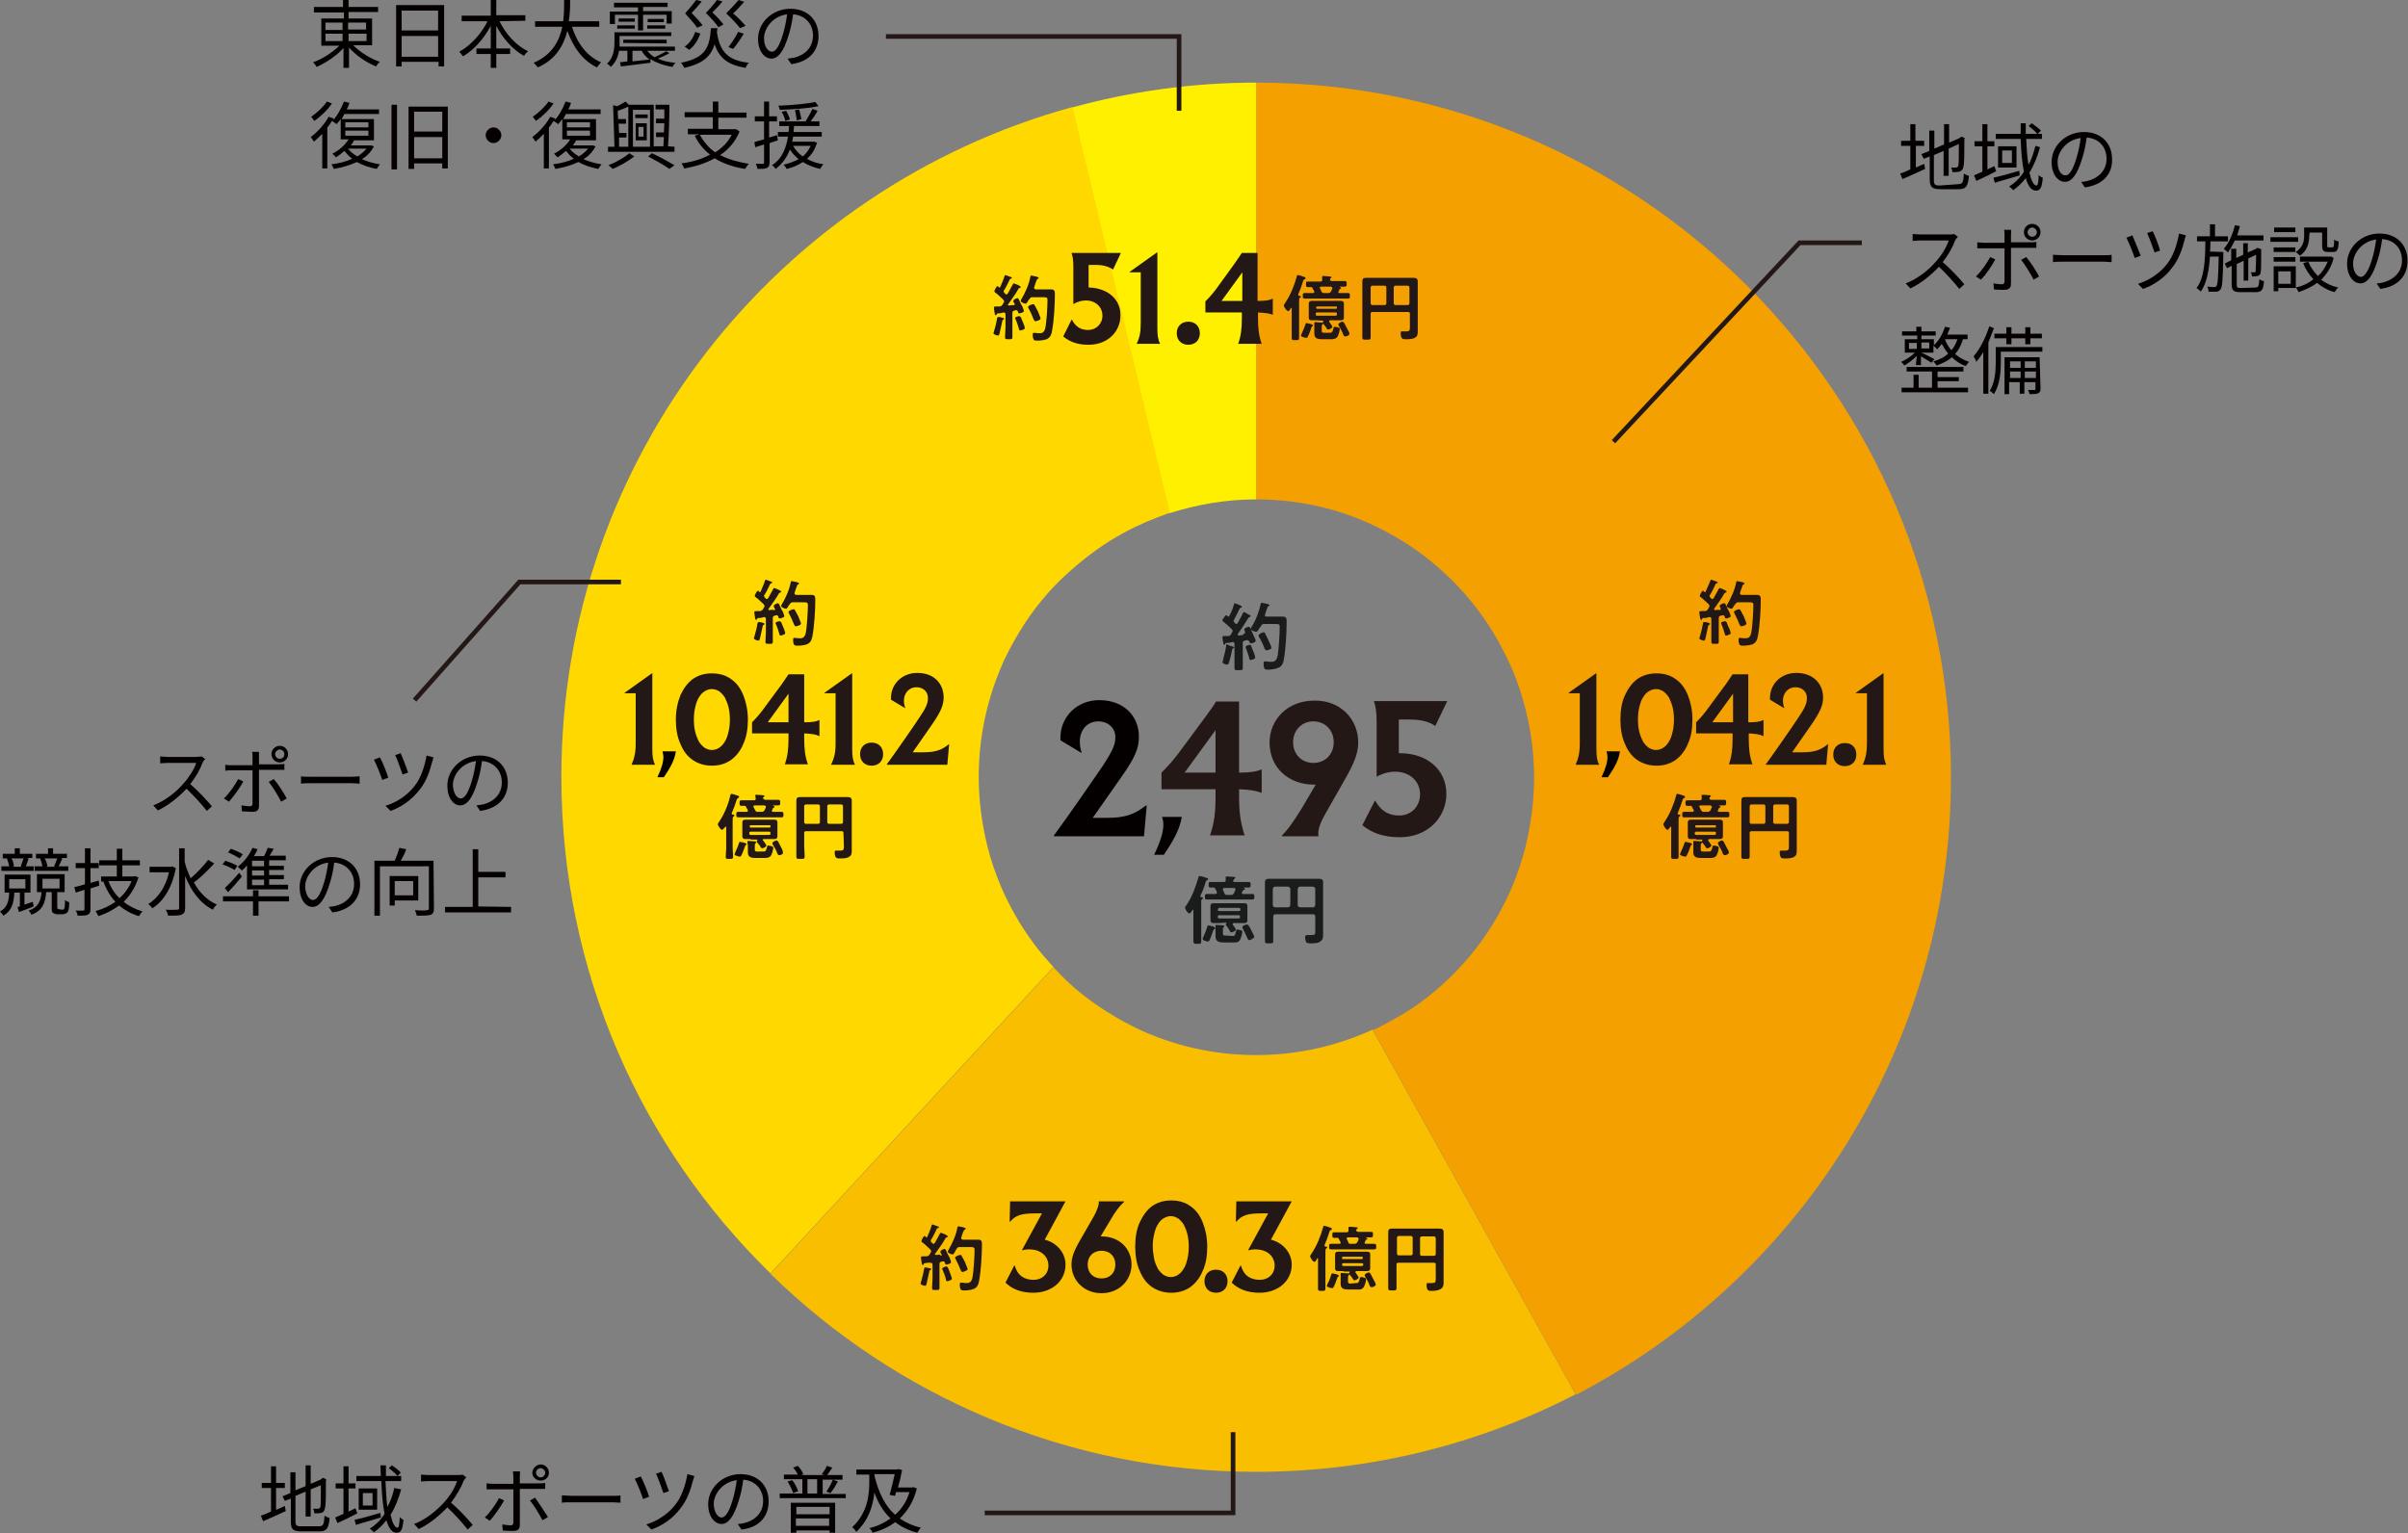<?xml version="1.0" encoding="utf-8"?>
<!-- Generator: Adobe Illustrator 27.6.1, SVG Export Plug-In . SVG Version: 6.00 Build 0)  -->
<svg version="1.1" id="b" xmlns="http://www.w3.org/2000/svg" xmlns:xlink="http://www.w3.org/1999/xlink" x="0px" y="0px"
	 viewBox="0 0 521.6 332.2" style="enable-background:new 0 0 521.6 332.2;" xml:space="preserve">
<rect x="0" y="0" width="521.6" height="332.2" fill="#808080" stroke="none"/>
<style type="text/css">
	.st0{fill:none;}
	.st1{fill:#F9BE00;}
	.st2{fill:#F4A000;}
	.st3{fill:#FFF000;}
	.st4{fill:#FFD800;}
	.st5{fill:#1A1C1B;}
	.st6{fill:#040000;}
	.st7{fill:#231815;}
	.st8{fill:none;stroke:#231815;stroke-miterlimit:10;}
</style>
<g id="c">
	<g>
		<g>
			<path class="st0" d="M308.1,216.7c3.9-2.9,7.4-6.2,10.4-9.9C315.5,210.4,312,213.8,308.1,216.7z"/>
			<path class="st0" d="M330.4,183.5c-0.7,2.9-1.7,5.7-2.8,8.4C328.7,189.2,329.7,186.4,330.4,183.5z"/>
			<path class="st0" d="M327.6,191.9c-1.9,4.5-4.3,8.7-7.2,12.6C323.3,200.6,325.7,196.4,327.6,191.9z"/>
			<path class="st0" d="M303.4,219.9c-1.7,1-3.4,1.9-5.1,2.8C300,221.8,301.7,220.9,303.4,219.9z"/>
			<path class="st1" d="M272.1,228.6c-9.4,0-18.2-2.1-26.1-5.9c-1.8-0.9-3.5-1.8-5.1-2.8c-1.7-1-3.3-2.1-4.8-3.2
				c-2.9-2.1-5.5-4.5-7.9-7.1L166.9,276c27.1,26.5,64.3,42.9,105.2,42.9c25,0,48.5-6.1,69.2-16.8l-44-79
				C289.7,226.6,281.1,228.6,272.1,228.6L272.1,228.6z"/>
			<path class="st2" d="M422.6,168.4c0-83.1-67.4-150.5-150.5-150.5v90.3c10.4,0,20.2,2.6,28.7,7.3c4.3,2.3,8.2,5.1,11.8,8.4
				c4.3,3.9,8,8.4,11,13.4c1.5,2.5,2.8,5.1,4,7.8c3,7.2,4.7,15.1,4.7,23.4c0,5.2-0.7,10.2-1.9,15.1c-0.7,2.9-1.7,5.7-2.8,8.4
				c-1.9,4.5-4.3,8.7-7.2,12.6c-0.6,0.8-1.2,1.5-1.8,2.3c-3.1,3.7-6.6,7.1-10.4,9.9c-1.5,1.2-3.1,2.2-4.8,3.2
				c-1.7,1-3.4,1.9-5.1,2.8c-0.3,0.1-0.6,0.2-0.9,0.4l44,79C389.6,277.1,422.6,226.6,422.6,168.4L422.6,168.4z"/>
			<path class="st3" d="M272.1,108.2V17.9c-13.8,0-27.2,1.9-39.9,5.4l21.1,87.9C259.3,109.3,265.6,108.2,272.1,108.2z"/>
			<path class="st4" d="M225.7,206.7c-0.6-0.7-1.2-1.5-1.8-2.3c-2.9-3.9-5.3-8.1-7.2-12.6c-1.1-2.7-2.1-5.5-2.8-8.4
				c-1.2-4.8-1.9-9.9-1.9-15.1c0-8.3,1.7-16.2,4.7-23.4c1.1-2.7,2.5-5.3,4-7.8c3-5,6.7-9.5,11-13.3c3.6-3.2,7.5-6.1,11.8-8.4
				c3.1-1.7,6.5-3.1,9.9-4.3l-21.1-87.9C168.5,40.7,121.6,99,121.6,168.3c0,42.2,17.3,80.3,45.3,107.6l61.3-66.4
				C227.3,208.6,226.5,207.6,225.7,206.7L225.7,206.7z"/>
		</g>
		<g>
			<g>
				<path class="st5" d="M257.6,197.9c-0.3,0-0.9-0.9-0.9-1.2c0-0.2,0.2-0.5,0.3-0.6c1.2-1.7,2-4,2.6-6c0-0.2,0.1-0.3,0.3-0.3
					c0.1,0,1.2,0.3,1.4,0.4c0.1,0,0.4,0.1,0.4,0.3c0,0.1-0.1,0.2-0.2,0.2c-0.2,0.1-0.2,0.1-0.3,0.3c-0.3,1-0.7,2.2-1.2,3.1
					c0,0,0,0.1,0,0.1c0,0.1,0.1,0.1,0.2,0.2c0.1,0,0.4,0,0.4,0.2c0,0.1-0.1,0.1-0.2,0.2c-0.2,0.1-0.2,0.4-0.2,1v6.3
					c0,0.6,0,1.3,0,1.9c0,0.5-0.2,0.5-0.8,0.5s-0.9,0-0.9-0.5c0-0.6,0-1.3,0-1.9v-4.8c0-0.1,0-0.2-0.1-0.2c-0.1,0-0.1,0-0.1,0.1
					C258.1,197.5,257.8,198,257.6,197.9L257.6,197.9z M263.1,201.3c-0.2,0.1-0.2,0.1-0.3,0.3c-0.2,0.5-0.5,1.6-0.8,2.1
					c-0.1,0.2-0.1,0.3-0.4,0.3c-0.1,0-1.1-0.2-1.1-0.6c0-0.1,0.2-0.4,0.2-0.5c0.3-0.6,0.6-1.4,0.8-2.1c0-0.1,0.1-0.3,0.2-0.3
					c0,0,1.5,0.2,1.5,0.6C263.3,201.2,263.2,201.2,263.1,201.3L263.1,201.3z M267.1,190.8c0,0.3,0.2,0.3,0.4,0.3h1.3
					c0.5,0,1.1,0,1.7,0c0.4,0,0.4,0.2,0.4,0.6s0,0.6-0.4,0.6c-0.2,0-0.9,0-1.1,0c0,0,0,0,0,0.1c0.1,0,0.3,0.1,0.3,0.2
					s-0.1,0.2-0.2,0.2c-0.1,0-0.2,0.1-0.3,0.2c-0.1,0.1-0.1,0.3-0.2,0.4c0,0.1,0,0.1,0,0.1c0,0.2,0.1,0.2,0.3,0.2h0.4
					c0.5,0,1.1,0,1.6,0c0.4,0,0.4,0.2,0.4,0.6s0,0.6-0.4,0.6c-0.5,0-1.1,0-1.6,0h-6.7c-0.5,0-1.1,0-1.6,0c-0.4,0-0.4-0.2-0.4-0.6
					s0-0.6,0.4-0.6c0.5,0,1.1,0,1.6,0h0.3c0.2,0,0.3-0.1,0.3-0.3c0-0.1,0-0.1,0-0.1c-0.1-0.3-0.3-0.6-0.4-0.8
					c-0.1-0.2-0.2-0.2-0.4-0.2c-0.2,0-0.4,0-0.6,0c-0.4,0-0.4-0.2-0.4-0.6c0-0.5,0-0.6,0.4-0.6c0.6,0,1.1,0,1.7,0h1.2
					c0.3,0,0.4-0.1,0.4-0.4c0,0,0-0.5,0-0.6c0-0.2,0.1-0.2,0.3-0.2c0.3,0,1.1,0.1,1.4,0.1c0.1,0,0.4,0,0.4,0.2
					c0,0.1-0.1,0.1-0.2,0.2s-0.2,0.2-0.2,0.3L267.1,190.8L267.1,190.8z M264.1,200c-0.4,0-0.7,0-1.1,0c-0.5,0-0.8-0.1-0.8-0.6
					c0-0.3,0-0.5,0-0.8v-1.5c0-0.3,0-0.5,0-0.8c0-0.5,0.3-0.6,0.8-0.6c0.4,0,0.7,0,1.1,0h4.2c0.4,0,0.7,0,1.1,0
					c0.5,0,0.8,0.1,0.8,0.6c0,0.3,0,0.5,0,0.8v1.5c0,0.3,0,0.5,0,0.8c0,0.5-0.3,0.6-0.7,0.6c-0.4,0-0.8,0-1.1,0h-1.2
					c-0.1,0-0.2,0.1-0.2,0.2c0,0.1,0,0.1,0,0.1c0.1,0.2,0.7,0.9,0.7,1.1c0,0.3-0.7,0.6-1,0.6c-0.2,0-0.2-0.1-0.3-0.3
					c-0.2-0.4-0.5-0.8-0.8-1.2c0-0.1-0.1-0.2-0.1-0.2s0.1-0.2,0.1-0.2c0,0,0.1-0.1,0.1-0.1s-0.1-0.1-0.1-0.1L264.1,200L264.1,200z
					 M267,202.8c0.4,0,0.5,0,0.7-0.9c0.1-0.4,0.1-0.5,0.3-0.5c0.2,0,0.5,0.1,0.6,0.1c0.3,0.1,0.5,0.1,0.5,0.4c0,0.4-0.3,1.5-0.6,1.9
					c-0.4,0.5-1,0.4-1.5,0.4h-2c-0.9,0-1.7-0.2-1.7-1.3c0-0.2,0-0.4,0-0.6v-0.7c0-0.2,0-0.5,0-0.8v-0.2c0-0.2,0.1-0.2,0.2-0.2
					c0.2,0,1.2,0.1,1.4,0.1c0.1,0,0.3,0,0.3,0.2c0,0.1-0.1,0.1-0.1,0.2c-0.2,0.1-0.2,0.2-0.2,0.6v0.8c0,0.4,0.2,0.4,0.6,0.4
					L267,202.8L267,202.8z M268.4,197.4c0.2,0,0.2-0.1,0.3-0.3v-0.1c0-0.2-0.1-0.2-0.3-0.3h-4.3c-0.1,0-0.2,0.1-0.3,0.3v0.1
					c0,0.2,0.1,0.3,0.3,0.3H268.4z M264.1,198.3c-0.2,0-0.3,0.1-0.3,0.3v0.1c0,0.2,0.1,0.3,0.3,0.3h4.2c0.2,0,0.3-0.1,0.3-0.3v-0.1
					c0-0.2-0.1-0.3-0.3-0.3H264.1z M265.8,193.9h0.9c0.3,0,0.4-0.1,0.6-0.4c0.1-0.3,0.2-0.4,0.3-0.7c0-0.1,0-0.1,0-0.1
					c0-0.2-0.2-0.3-0.3-0.3h-2.1c-0.2,0-0.3,0.1-0.3,0.3c0,0.1,0,0.1,0,0.1c0.1,0.2,0.2,0.5,0.3,0.7
					C265.3,193.8,265.4,193.9,265.8,193.9L265.8,193.9z M270.6,203.7c-0.2,0-0.3-0.2-0.4-0.4c-0.3-0.7-0.6-1.4-1-2.1
					c0-0.1-0.1-0.2-0.1-0.3c0-0.3,0.7-0.6,1-0.6c0.3,0,0.6,0.5,1.1,1.6c0.2,0.3,0.5,1,0.5,1.1C271.5,203.4,270.8,203.7,270.6,203.7
					L270.6,203.7z"/>
				<path class="st5" d="M284.9,198.6c0-0.3-0.1-0.5-0.5-0.5h-8.1c-0.3,0-0.5,0.1-0.5,0.5v2.9c0,0.8,0,1.6,0,2.4
					c0,0.5-0.2,0.5-0.9,0.5s-0.9,0-0.9-0.5c0-0.8,0-1.6,0-2.4v-8.8c0-0.5,0-1,0-1.5c0-0.6,0.3-0.8,0.9-0.8c0.5,0,1,0,1.5,0h7.9
					c0.5,0,1,0,1.4,0c0.6,0,0.9,0.2,0.9,0.8c0,0.5,0,1,0,1.5v8.5c0,0.4,0,0.8,0,1.2c0,0.6,0,1.1-0.5,1.5c-0.5,0.5-1.5,0.5-2.2,0.5
					c-0.3,0-0.8,0-1-0.3c-0.1-0.2-0.2-0.7-0.2-0.9c0-0.5,0.1-0.6,0.4-0.6c0.3,0,0.6,0,1,0c0.8,0,0.8-0.2,0.8-0.9L284.9,198.6
					L284.9,198.6z M279.5,192.6c0-0.3-0.2-0.4-0.5-0.5h-2.8c-0.3,0-0.4,0.2-0.5,0.5v3.5c0,0.3,0.2,0.4,0.5,0.5h2.8
					c0.3,0,0.4-0.2,0.5-0.5V192.6z M284.4,196.6c0.3,0,0.4-0.2,0.5-0.5v-3.5c0-0.3-0.2-0.4-0.5-0.5h-2.8c-0.3,0-0.4,0.2-0.5,0.5v3.5
					c0,0.3,0.2,0.4,0.5,0.5H284.4z"/>
			</g>
			<path class="st5" d="M269.7,137.1c0-0.1,0-0.1,0-0.2c0-0.1-0.2-0.4-0.2-0.5c0-0.3,0.8-0.6,1-0.6c0.2,0,0.3,0.2,0.3,0.3
				c0.4,0.7,0.5,1.1,0.8,1.7c0.1,0.3,0.4,0.8,0.4,1c0,0.4-0.9,0.6-1,0.6c-0.2,0-0.3-0.2-0.4-0.4c-0.1-0.2-0.2-0.3-0.5-0.3
				c-0.1,0-0.4,0.1-0.5,0.1c-0.3,0.1-0.4,0.2-0.4,0.5v3.3c0,0.7,0,1.4,0,2.1c0,0.5-0.1,0.5-0.9,0.5s-0.9,0-0.9-0.5
				c0-0.7,0-1.4,0-2.1v-3.1c0-0.2-0.1-0.4-0.4-0.4c0,0-0.4,0.1-0.4,0.1c-0.3,0.1-0.5,0.1-1,0.1c-0.1,0-0.2,0.1-0.2,0.2
				c0,0.1-0.1,0.2-0.2,0.2c-0.2,0-0.2-0.2-0.3-0.8c0-0.2-0.1-0.4-0.1-0.7c0-0.1,0-0.1,0-0.2c0-0.2,0.2-0.2,0.7-0.2
				c0.2,0,0.4,0,0.5,0c0.3,0,0.5-0.1,0.6-0.3c0.1-0.2,0.2-0.3,0.3-0.5c0-0.1,0.1-0.2,0.1-0.3c0-0.2-0.1-0.2-0.2-0.4
				c-0.6-0.6-1.2-1.1-1.8-1.6c-0.1-0.1-0.2-0.1-0.2-0.3c0-0.2,0.2-0.5,0.4-0.7c0.1-0.1,0.2-0.4,0.4-0.4c0.1,0,0.2,0.1,0.3,0.2
				c0.1,0,0.1,0.1,0.2,0.1c0.1,0,0.2-0.1,0.2-0.2c0.4-0.7,0.8-1.7,1-2.5c0-0.1,0.1-0.2,0.2-0.2c0.1,0,1,0.4,1.2,0.5
				c0.1,0.1,0.3,0.1,0.3,0.3s-0.2,0.2-0.3,0.2c-0.1,0-0.2,0.1-0.2,0.2c-0.4,0.9-0.8,1.6-1.2,2.4c0,0.1-0.1,0.1-0.1,0.2
				c0,0.1,0.1,0.2,0.1,0.3l0.3,0.3c0.1,0.1,0.1,0.1,0.2,0.1c0.1,0,0.2-0.1,0.3-0.2c0.4-0.8,0.8-1.4,1.1-2.1c0.1-0.1,0.1-0.3,0.2-0.3
				c0.1,0,0.5,0.2,0.8,0.4c0.1,0.1,0.2,0.1,0.2,0.1c0.1,0.1,0.5,0.2,0.5,0.4c0,0.1-0.1,0.2-0.2,0.2c-0.2,0-0.2,0.1-0.3,0.2
				c-0.5,0.8-1.7,2.7-2.3,3.5c0,0.1,0,0.1,0,0.1c0,0.1,0.1,0.2,0.2,0.2c0.3,0,0.6-0.1,0.9-0.1C269.4,137.3,269.6,137.3,269.7,137.1
				L269.7,137.1z M267.1,140.1c0.1,0,0.2,0.1,0.2,0.2c0,0.1-0.1,0.1-0.2,0.2c-0.2,0.1-0.2,0.1-0.2,0.3c-0.1,0.6-0.5,2.2-0.7,2.8
				c-0.1,0.2-0.1,0.4-0.4,0.4c-0.2,0-1-0.2-1-0.5c0-0.1,0.2-0.6,0.2-0.8c0.2-0.7,0.5-2,0.6-2.8c0-0.1,0-0.3,0.2-0.3
				C266,139.8,266.9,140.1,267.1,140.1L267.1,140.1z M270.9,143c-0.2,0-0.3-0.2-0.3-0.4c-0.1-0.5-0.5-1.6-0.7-2.1
				c0-0.1-0.1-0.2-0.1-0.3c0-0.3,0.8-0.5,0.9-0.5c0.1,0,0.2,0.1,0.3,0.2c0,0.1,0.5,1.3,0.6,1.5c0.1,0.2,0.3,0.9,0.3,1.1
				C271.9,142.8,271,143,270.9,143L270.9,143z M272.5,136.6c-0.1,0.1-0.2,0.3-0.4,0.3c-0.3,0-1.2-0.4-1.2-0.6c0-0.1,0.1-0.2,0.1-0.3
				c1-1.5,1.7-3.4,2.1-5.2c0-0.1,0.1-0.2,0.2-0.2c0.1,0,0.8,0.2,1,0.2c0.4,0.1,0.7,0.2,0.7,0.3c0,0.1-0.1,0.2-0.2,0.2
				c-0.2,0.1-0.2,0.2-0.4,0.7c-0.1,0.3-0.2,0.6-0.4,1.2c0,0.1,0,0.1,0,0.1c0,0.3,0.2,0.3,0.3,0.3h2.2c0.5,0,0.9,0,1.4,0
				c0.8,0,0.8,0.5,0.8,1.2c0,2.2-0.2,5.9-0.6,8c-0.1,0.7-0.3,1.4-1,1.8c-0.6,0.3-1.7,0.5-2.3,0.5c-0.8,0-0.9-0.1-1-0.5
				c-0.1-0.3-0.1-0.6-0.1-0.9c0-0.3,0.1-0.4,0.4-0.4c0.3,0,0.7,0.1,1.1,0.1c0.6,0,1.2,0,1.5-1.1c0.3-1.4,0.5-5.1,0.5-6.5
				c0-0.6-0.2-0.6-1.3-0.6h-2.1c-0.3,0-0.5,0.1-0.6,0.4C272.9,135.9,272.7,136.3,272.5,136.6L272.5,136.6z M274.3,140.9
				c-0.2,0-0.3-0.2-0.4-0.4c-0.3-0.9-0.7-1.7-1.2-2.5c0-0.1-0.1-0.2-0.1-0.3c0-0.3,0.9-0.7,1.1-0.7c0.2,0,0.3,0.1,0.3,0.2
				c0.2,0.4,0.5,0.9,0.7,1.4c0.1,0.3,0.7,1.4,0.7,1.7C275.5,140.7,274.5,140.9,274.3,140.9L274.3,140.9z"/>
			<g>
				<path class="st6" d="M248.4,174.5l-0.6,6.7h-19.5V181c2.9-3.9,8.7-12.3,10.6-15.1c2.2-3.4,2.7-4.6,2.7-6.2
					c0-1.9-1.5-3.4-3.7-3.4c-2.5,0-4,2-4,4.3c0,0.8,0.1,1.7,0.4,2.4l-0.1,0.1l-4.5-2.7c0-0.2,0-0.4,0-0.6c0-4.4,3.5-8.1,8.4-8.1
					c5.4,0,8.6,3.5,8.6,7.9c0,2.4-0.7,4.4-3.9,8.9l-6.1,8.7h3.2c3.9,0,5.9-0.8,8.2-2.6L248.4,174.5L248.4,174.5z"/>
				<path class="st6" d="M252.1,185.2H250c1.5-3.1,2-5.1,2-6.5c0-0.6-0.1-1.2-0.3-1.7h4.3C255.5,179.8,254.2,182.1,252.1,185.2
					L252.1,185.2z"/>
				<g>
					<path class="st7" d="M294.2,160.8c0,2.1-0.6,4-2.5,7.4l-4.6,8.1c-1.3,2.3-1.7,3.7-1.5,4.9h-7.9V181c1.5-1.5,2.6-3.2,4.3-5.9
						l3-5.1h-0.4c-5.6,0-9.6-3.8-9.6-9.1c0-4.9,3.8-9.1,9.7-9.1C290.4,151.7,294.2,155.9,294.2,160.8L294.2,160.8z M288.9,160.8
						c0-2.6-1.9-4.5-4.4-4.5s-4.4,1.9-4.4,4.5c0,2.6,1.8,4.5,4.4,4.5C287.1,165.3,288.9,163.4,288.9,160.8z"/>
					<path class="st7" d="M313.3,172c0,5-3.9,9.4-10.1,9.4c-3.5,0-6-0.9-8.1-2.6l2.7-5.3h0.1c1.2,2.2,2.9,3.2,5.2,3.2
						c2.6,0,4.5-2,4.5-4.6c0-2.8-2.2-4.9-5.4-4.9c-1.4,0-2.8,0.4-4,1.1v-11.8c0-2.1-0.2-3.5-0.6-4.6h15.9l-2.6,5.4
						c-1.3-0.9-2.9-1.4-5.7-1.4h-2.2v7.3h0.5C309.2,163.3,313.3,166.8,313.3,172L313.3,172z"/>
					<path class="st7" d="M268.4,171v1.7c0,3.6,0.4,5.8,1.2,8.3h-7.5c0.9-2.6,1.2-4.8,1.2-8.3V171h-11.7v-3.6
						c1.4-1.4,2.7-2.8,4.5-5.3l5.1-6.9c1-1.4,1.7-2.3,2.2-3.2h5v15.4c2.3,0,3.7-0.2,4.9-0.7v5.1C272,171.3,270.7,171.1,268.4,171
						L268.4,171z M263.3,167.4v-9.2l-6.7,9.2H263.3z"/>
				</g>
			</g>
		</g>
		<g>
			<path class="st7" d="M372.7,132c0-0.1,0-0.1,0-0.2c0-0.1-0.2-0.3-0.2-0.5c0-0.3,0.7-0.6,1-0.6c0.2,0,0.2,0.2,0.3,0.3
				c0.3,0.7,0.5,1.1,0.8,1.6c0.1,0.3,0.3,0.8,0.3,0.9c0,0.3-0.9,0.5-1,0.5c-0.2,0-0.3-0.2-0.3-0.4c-0.1-0.2-0.2-0.3-0.4-0.3
				c-0.1,0-0.4,0.1-0.5,0.1c-0.3,0.1-0.4,0.2-0.4,0.5v3.1c0,0.6,0,1.3,0,2c0,0.5-0.1,0.5-0.8,0.5s-0.8,0-0.8-0.5c0-0.7,0-1.3,0-2
				v-2.9c0-0.2-0.1-0.4-0.4-0.4c0,0-0.4,0.1-0.4,0.1c-0.3,0.1-0.5,0.1-1,0.1c-0.1,0-0.2,0.1-0.2,0.2c0,0.1-0.1,0.2-0.2,0.2
				c-0.2,0-0.2-0.2-0.3-0.8c0-0.2-0.1-0.4-0.1-0.7c0-0.1,0-0.1,0-0.2c0-0.2,0.2-0.2,0.7-0.2c0.2,0,0.3,0,0.5,0
				c0.3,0,0.4-0.1,0.6-0.3c0.1-0.2,0.2-0.3,0.3-0.5c0-0.1,0.1-0.2,0.1-0.3c0-0.2-0.1-0.2-0.2-0.4c-0.6-0.5-1.1-1.1-1.7-1.5
				c-0.1-0.1-0.2-0.1-0.2-0.3c0-0.2,0.2-0.5,0.3-0.7c0.1-0.1,0.2-0.4,0.4-0.4c0.1,0,0.2,0.1,0.2,0.2c0.1,0,0.1,0.1,0.2,0.1
				c0.1,0,0.2-0.1,0.2-0.2c0.3-0.7,0.7-1.6,1-2.3c0-0.1,0.1-0.2,0.2-0.2c0.1,0,1,0.4,1.1,0.4c0.1,0.1,0.3,0.1,0.3,0.2
				s-0.2,0.2-0.3,0.2c-0.1,0-0.2,0.1-0.2,0.2c-0.4,0.8-0.7,1.5-1.2,2.3c0,0.1-0.1,0.1-0.1,0.2c0,0.1,0.1,0.2,0.1,0.3l0.3,0.3
				c0.1,0.1,0.1,0.1,0.2,0.1c0.1,0,0.2-0.1,0.3-0.2c0.4-0.7,0.7-1.3,1.1-2c0.1-0.1,0.1-0.2,0.2-0.2c0.1,0,0.5,0.2,0.8,0.3
				c0.1,0.1,0.2,0.1,0.2,0.1c0.1,0.1,0.5,0.2,0.5,0.4c0,0.1-0.1,0.2-0.2,0.2c-0.2,0-0.2,0.1-0.3,0.2c-0.4,0.8-1.7,2.6-2.2,3.3
				c0,0.1,0,0.1,0,0.1c0,0.1,0.1,0.2,0.2,0.2c0.3,0,0.5-0.1,0.8-0.1C372.5,132.3,372.7,132.2,372.7,132L372.7,132z M370.2,135
				c0.1,0,0.2,0.1,0.2,0.2c0,0.1-0.1,0.1-0.2,0.2c-0.2,0.1-0.2,0.1-0.2,0.3c-0.1,0.6-0.5,2.1-0.6,2.7c-0.1,0.2-0.1,0.4-0.3,0.4
				c-0.2,0-1-0.2-1-0.5c0-0.1,0.2-0.6,0.2-0.7c0.2-0.6,0.5-1.9,0.6-2.6c0-0.1,0-0.2,0.2-0.2C369.2,134.7,370.1,134.9,370.2,135
				L370.2,135z M373.9,137.7c-0.2,0-0.3-0.2-0.3-0.4c-0.1-0.4-0.5-1.6-0.7-2c0-0.1-0.1-0.2-0.1-0.3c0-0.3,0.8-0.4,0.9-0.4
				c0.1,0,0.2,0.1,0.3,0.2c0,0.1,0.5,1.3,0.6,1.4c0.1,0.2,0.3,0.9,0.3,1C374.9,137.5,374,137.7,373.9,137.7z M375.4,131.6
				c-0.1,0.1-0.2,0.3-0.3,0.3c-0.3,0-1.1-0.3-1.1-0.6c0-0.1,0.1-0.2,0.1-0.3c0.9-1.4,1.7-3.3,2-4.9c0-0.1,0.1-0.2,0.2-0.2
				c0.1,0,0.8,0.2,1,0.2c0.3,0.1,0.6,0.2,0.6,0.3c0,0.1-0.1,0.2-0.2,0.2c-0.2,0.1-0.2,0.2-0.4,0.7c-0.1,0.2-0.2,0.6-0.4,1.2
				c0,0.1,0,0.1,0,0.1c0,0.2,0.2,0.2,0.3,0.3h2.1c0.5,0,0.9,0,1.3,0c0.8,0,0.8,0.5,0.8,1.1c0,2.1-0.2,5.6-0.6,7.7
				c-0.1,0.7-0.3,1.4-1,1.8c-0.5,0.3-1.6,0.4-2.2,0.4c-0.7,0-0.8-0.1-0.9-0.5c-0.1-0.2-0.1-0.6-0.1-0.8c0-0.3,0.1-0.4,0.3-0.4
				c0.2,0,0.6,0.1,1,0.1c0.6,0,1.1,0,1.4-1c0.3-1.3,0.5-4.8,0.5-6.2c0-0.6-0.2-0.6-1.2-0.6h-2.1c-0.3,0-0.4,0.1-0.6,0.4
				C375.8,130.9,375.6,131.3,375.4,131.6L375.4,131.6z M377.2,135.7c-0.2,0-0.3-0.2-0.4-0.4c-0.3-0.8-0.7-1.6-1.1-2.4
				c0-0.1-0.1-0.2-0.1-0.3c0-0.3,0.9-0.6,1.1-0.6c0.2,0,0.2,0.1,0.3,0.2c0.2,0.4,0.5,0.9,0.7,1.3c0.1,0.3,0.6,1.4,0.6,1.6
				C378.3,135.5,377.3,135.7,377.2,135.7L377.2,135.7z"/>
			<g>
				<path class="st7" d="M361.2,179.8c-0.3,0-0.9-0.9-0.9-1.2c0-0.2,0.2-0.4,0.3-0.6c1.1-1.6,2-3.8,2.5-5.7c0-0.2,0.1-0.3,0.3-0.3
					c0.1,0,1.1,0.3,1.3,0.4c0.1,0,0.3,0.1,0.3,0.3c0,0.1-0.1,0.2-0.2,0.2c-0.2,0.1-0.2,0.1-0.3,0.3c-0.3,1-0.7,2.1-1.1,3
					c0,0,0,0.1,0,0.1c0,0.1,0.1,0.1,0.2,0.2c0.1,0,0.4,0,0.4,0.2c0,0.1-0.1,0.1-0.2,0.2c-0.2,0.1-0.2,0.4-0.2,0.9v6
					c0,0.6,0,1.2,0,1.8c0,0.5-0.2,0.5-0.8,0.5s-0.8,0-0.8-0.4c0-0.6,0-1.2,0-1.8v-4.6c0-0.1,0-0.2-0.1-0.2c-0.1,0-0.1,0-0.1,0.1
					C361.6,179.4,361.4,179.8,361.2,179.8L361.2,179.8z M366.5,183c-0.2,0.1-0.2,0.1-0.3,0.3c-0.2,0.5-0.5,1.5-0.8,2
					c-0.1,0.2-0.1,0.3-0.4,0.3c-0.1,0-1.1-0.2-1.1-0.5c0-0.1,0.2-0.4,0.2-0.5c0.3-0.6,0.6-1.4,0.8-2c0-0.1,0.1-0.2,0.2-0.2
					c0,0,1.4,0.2,1.4,0.5C366.6,182.9,366.6,183,366.5,183L366.5,183z M370.3,173c0,0.2,0.2,0.3,0.4,0.3h1.2c0.5,0,1.1,0,1.6,0
					c0.4,0,0.4,0.2,0.4,0.6s0,0.6-0.4,0.6c-0.2,0-0.9,0-1.1,0c0,0,0,0,0,0.1c0.1,0,0.3,0.1,0.3,0.2s-0.1,0.2-0.2,0.2
					c-0.1,0-0.2,0.1-0.2,0.2s-0.1,0.3-0.2,0.4c0,0.1,0,0.1,0,0.1c0,0.2,0.1,0.2,0.3,0.2h0.3c0.5,0,1,0,1.5,0c0.4,0,0.4,0.2,0.4,0.6
					s0,0.6-0.4,0.6c-0.5,0-1,0-1.5,0h-6.4c-0.5,0-1,0-1.5,0c-0.4,0-0.4-0.2-0.4-0.6s0-0.6,0.4-0.6c0.5,0,1,0,1.5,0h0.3
					c0.2,0,0.3-0.1,0.3-0.2c0-0.1,0-0.1,0-0.1c-0.1-0.3-0.3-0.5-0.4-0.8c-0.1-0.2-0.2-0.2-0.4-0.2c-0.2,0-0.4,0-0.6,0
					c-0.4,0-0.4-0.2-0.4-0.6c0-0.4,0-0.6,0.4-0.6c0.5,0,1.1,0,1.6,0h1.1c0.3,0,0.4-0.1,0.4-0.4c0,0,0-0.5,0-0.6
					c0-0.2,0.1-0.2,0.3-0.2c0.3,0,1,0.1,1.3,0.1c0.1,0,0.4,0,0.4,0.2c0,0.1-0.1,0.1-0.2,0.2C370.3,172.7,370.3,172.8,370.3,173
					L370.3,173L370.3,173z M367.4,181.8c-0.4,0-0.7,0-1.1,0c-0.5,0-0.7-0.1-0.7-0.6c0-0.2,0-0.5,0-0.8v-1.4c0-0.3,0-0.5,0-0.8
					c0-0.5,0.3-0.6,0.7-0.6c0.3,0,0.7,0,1.1,0h4c0.4,0,0.7,0,1.1,0c0.4,0,0.7,0.1,0.7,0.6c0,0.3,0,0.5,0,0.8v1.4c0,0.2,0,0.5,0,0.8
					c0,0.5-0.3,0.6-0.7,0.6c-0.4,0-0.7,0-1.1,0h-1.2c-0.1,0-0.2,0.1-0.2,0.2c0,0.1,0,0.1,0,0.1c0.1,0.2,0.7,0.9,0.7,1.1
					c0,0.3-0.7,0.6-0.9,0.6c-0.2,0-0.2-0.1-0.3-0.2c-0.2-0.4-0.5-0.7-0.8-1.1c0-0.1-0.1-0.2-0.1-0.2s0.1-0.2,0.1-0.2
					c0,0,0.1-0.1,0.1-0.1s-0.1-0.1-0.1-0.1H367.4L367.4,181.8z M370.2,184.5c0.3,0,0.5,0,0.7-0.8c0.1-0.4,0.1-0.5,0.3-0.5
					c0.2,0,0.4,0.1,0.6,0.1c0.3,0.1,0.5,0.1,0.5,0.4c0,0.4-0.3,1.5-0.6,1.8c-0.4,0.4-0.9,0.4-1.4,0.4h-1.9c-0.9,0-1.6-0.2-1.6-1.2
					c0-0.2,0-0.4,0-0.6v-0.7c0-0.2,0-0.5,0-0.8v-0.2c0-0.2,0.1-0.2,0.2-0.2c0.2,0,1.1,0.1,1.4,0.1c0.1,0,0.3,0,0.3,0.2
					c0,0.1-0.1,0.1-0.1,0.2c-0.2,0.1-0.2,0.2-0.2,0.6v0.8c0,0.4,0.2,0.4,0.6,0.4L370.2,184.5L370.2,184.5z M371.5,179.3
					c0.2,0,0.2-0.1,0.2-0.2V179c0-0.2-0.1-0.2-0.2-0.2h-4.1c-0.1,0-0.2,0.1-0.2,0.2v0.1c0,0.2,0.1,0.2,0.2,0.2H371.5z M367.4,180.2
					c-0.2,0-0.3,0.1-0.3,0.3v0.1c0,0.2,0.1,0.3,0.3,0.3h4c0.2,0,0.3-0.1,0.3-0.3v-0.1c0-0.2-0.1-0.3-0.3-0.3H367.4z M369,175.9h0.9
					c0.3,0,0.4-0.1,0.6-0.3c0.1-0.3,0.2-0.4,0.3-0.7c0-0.1,0-0.1,0-0.1c0-0.2-0.2-0.2-0.3-0.3h-2.1c-0.2,0-0.3,0.1-0.3,0.2
					c0,0.1,0,0.1,0,0.1c0.1,0.2,0.2,0.4,0.3,0.6C368.6,175.8,368.7,175.9,369,175.9z M373.6,185.3c-0.2,0-0.3-0.2-0.4-0.3
					c-0.2-0.7-0.6-1.3-1-2c0-0.1-0.1-0.2-0.1-0.3c0-0.3,0.7-0.6,0.9-0.6c0.3,0,0.5,0.5,1,1.5c0.2,0.3,0.5,0.9,0.5,1.1
					C374.5,185.1,373.8,185.3,373.6,185.3L373.6,185.3z"/>
				<path class="st7" d="M387.5,180.5c0-0.3-0.1-0.4-0.4-0.4h-7.7c-0.3,0-0.4,0.1-0.4,0.4v2.8c0,0.8,0,1.5,0,2.3
					c0,0.5-0.2,0.5-0.9,0.5s-0.9,0-0.9-0.5c0-0.8,0-1.5,0-2.3v-8.4c0-0.5,0-0.9,0-1.4c0-0.6,0.2-0.8,0.8-0.8c0.5,0,0.9,0,1.4,0h7.5
					c0.5,0,0.9,0,1.4,0c0.6,0,0.9,0.2,0.9,0.8c0,0.5,0,0.9,0,1.4v8.1c0,0.4,0,0.8,0,1.2c0,0.6,0,1.1-0.5,1.4
					c-0.5,0.4-1.4,0.4-2.1,0.4c-0.3,0-0.7,0-0.9-0.3c-0.1-0.2-0.2-0.6-0.2-0.9c0-0.5,0.1-0.5,0.3-0.5c0.3,0,0.6,0,0.9,0
					c0.7,0,0.8-0.2,0.8-0.9L387.5,180.5L387.5,180.5z M382.4,174.7c0-0.3-0.2-0.4-0.4-0.4h-2.6c-0.3,0-0.4,0.2-0.4,0.4v3.4
					c0,0.3,0.2,0.4,0.4,0.4h2.6c0.3,0,0.4-0.2,0.4-0.4V174.7z M387.1,178.5c0.3,0,0.4-0.2,0.4-0.4v-3.4c0-0.3-0.2-0.4-0.4-0.4h-2.6
					c-0.3,0-0.4,0.2-0.4,0.4v3.4c0,0.3,0.2,0.4,0.4,0.4H387.1z"/>
			</g>
			<g>
				<path class="st7" d="M402.1,163.5c0,1.5-1,2.5-2.5,2.5s-2.5-1-2.5-2.5s1-2.5,2.5-2.5S402.1,161.9,402.1,163.5z"/>
				<path class="st7" d="M378.8,158.9v1.1c0,2.4,0.2,3.9,0.8,5.6h-5.1c0.6-1.7,0.8-3.2,0.8-5.6v-1.1h-7.9v-2.4c1-1,1.8-1.9,3-3.6
					l3.4-4.6c0.7-1,1.1-1.6,1.5-2.2h3.4v10.4c1.6,0,2.5-0.1,3.3-0.5v3.5C381.2,159.1,380.3,159,378.8,158.9L378.8,158.9z
					 M375.4,156.5v-6.2l-4.5,6.2H375.4z"/>
				<path class="st7" d="M396,161.2l-0.4,4.5h-13.1v-0.1c1.9-2.6,5.8-8.2,7.1-10.2c1.5-2.2,1.8-3.1,1.8-4.2c0-1.3-1-2.3-2.5-2.3
					c-1.6,0-2.7,1.3-2.7,2.9c0,0.5,0.1,1.1,0.3,1.6l-0.1,0l-3-1.8c0-0.1,0-0.3,0-0.4c0-2.9,2.3-5.4,5.7-5.4c3.6,0,5.8,2.3,5.8,5.3
					c0,1.6-0.5,3-2.6,6l-4.1,5.9h2.2C393.1,163,394.4,162.5,396,161.2L396,161.2L396,161.2z"/>
				<path class="st7" d="M342.2,161.1v-10.9h-2.4v-0.1l5.9-4.2h0.1v16.4c0,1.5,0.1,2.4,0.6,3.4h-5.1
					C341.9,164.3,342.2,163.1,342.2,161.1L342.2,161.1z"/>
				<path class="st7" d="M404.4,161.1v-10.9H402v-0.1l5.9-4.2h0.1v16.4c0,1.5,0.1,2.4,0.6,3.4h-5.1
					C404.1,164.3,404.4,163.1,404.4,161.1L404.4,161.1z"/>
				<g>
					<path class="st7" d="M352,150.6c0.7-1.5,1.6-2.7,2.7-3.5c1.2-0.8,2.5-1.2,4.1-1.2c1.6,0,3,0.4,4.1,1.2c1.2,0.8,2.1,2,2.7,3.5
						c0.6,1.5,1,3.3,1,5.3c0,2.1-0.3,3.8-1,5.3c-0.6,1.5-1.6,2.7-2.7,3.5c-1.2,0.8-2.5,1.2-4.1,1.2c-1.5,0-2.9-0.4-4.1-1.2
						c-1.2-0.8-2.1-2-2.7-3.5c-0.7-1.5-1-3.3-1-5.3C351,153.9,351.3,152.1,352,150.6z M355.1,158.6c0.2,0.8,0.5,1.5,0.8,2.1
						c0.4,0.6,0.8,1,1.2,1.3c0.5,0.3,1,0.5,1.6,0.5c0.6,0,1.2-0.2,1.6-0.5c0.5-0.3,0.9-0.8,1.2-1.3c0.4-0.6,0.6-1.3,0.8-2.1
						c0.2-0.8,0.3-1.7,0.3-2.7c0-1-0.1-1.9-0.3-2.7c-0.2-0.8-0.5-1.5-0.8-2.1c-0.4-0.6-0.8-1-1.2-1.3c-0.5-0.3-1-0.5-1.6-0.5
						c-0.6,0-1.1,0.2-1.6,0.5c-0.5,0.3-0.9,0.8-1.2,1.3c-0.4,0.6-0.6,1.3-0.8,2.1c-0.2,0.8-0.3,1.7-0.3,2.7
						C354.8,156.9,354.9,157.8,355.1,158.6z"/>
				</g>
				<g>
					<path class="st6" d="M348.3,168.4h-1.4c1-2.1,1.3-3.4,1.3-4.4c0-0.4-0.1-0.8-0.2-1.2h2.9C350.6,164.8,349.7,166.3,348.3,168.4
						L348.3,168.4z"/>
				</g>
			</g>
		</g>
		<g>
			<path class="st7" d="M167.9,132c0-0.1,0-0.1-0.1-0.2c-0.1-0.1-0.2-0.3-0.2-0.5c0-0.3,0.7-0.6,0.9-0.6c0.2,0,0.2,0.2,0.3,0.3
				c0.3,0.7,0.5,1.1,0.8,1.6c0.1,0.3,0.3,0.8,0.3,0.9c0,0.3-0.9,0.5-1,0.5c-0.2,0-0.3-0.2-0.3-0.4c-0.1-0.2-0.2-0.3-0.4-0.3
				c-0.1,0-0.4,0.1-0.4,0.1c-0.3,0.1-0.4,0.2-0.4,0.5v3.1c0,0.6,0,1.3,0,2c0,0.5-0.1,0.5-0.8,0.5s-0.8,0-0.8-0.5
				c0-0.7,0.1-1.3,0.1-2v-2.9c0-0.2-0.1-0.4-0.4-0.4c0,0-0.4,0.1-0.4,0.1c-0.3,0.1-0.5,0.1-0.9,0.1c-0.1,0-0.2,0.1-0.2,0.2
				c-0.1,0.1-0.1,0.2-0.2,0.2c-0.2,0-0.2-0.2-0.3-0.8c0-0.2-0.1-0.4-0.1-0.7c0-0.1,0-0.1,0-0.2c0-0.2,0.2-0.2,0.7-0.2
				c0.2,0,0.3,0,0.5,0c0.3,0,0.4-0.1,0.6-0.3c0.1-0.2,0.2-0.3,0.3-0.5c0.1-0.1,0.1-0.2,0.1-0.3c0-0.2-0.1-0.2-0.2-0.4
				c-0.6-0.5-1.1-1.1-1.7-1.5c-0.1-0.1-0.2-0.1-0.2-0.3c0-0.2,0.2-0.5,0.3-0.7c0.1-0.1,0.2-0.4,0.4-0.4c0.1,0,0.2,0.1,0.2,0.2
				c0.1,0,0.1,0.1,0.2,0.1c0.1,0,0.2-0.1,0.2-0.2c0.3-0.7,0.7-1.6,0.9-2.3c0-0.1,0.1-0.2,0.2-0.2c0.1,0,1,0.4,1.1,0.4
				c0.1,0.1,0.3,0.1,0.3,0.2s-0.2,0.2-0.3,0.2c-0.1,0-0.2,0.1-0.2,0.2c-0.4,0.8-0.7,1.5-1.2,2.3c-0.1,0.1-0.1,0.1-0.1,0.2
				c0,0.1,0.1,0.2,0.1,0.3l0.3,0.3c0.1,0.1,0.1,0.1,0.2,0.1c0.1,0,0.2-0.1,0.3-0.2c0.4-0.7,0.7-1.3,1.1-2c0.1-0.1,0.1-0.2,0.2-0.2
				c0.1,0,0.5,0.2,0.8,0.3c0.1,0.1,0.2,0.1,0.2,0.1c0.1,0.1,0.5,0.2,0.5,0.4c0,0.1-0.1,0.2-0.2,0.2c-0.2,0-0.2,0.1-0.3,0.2
				c-0.4,0.8-1.7,2.6-2.2,3.3c0,0.1-0.1,0.1-0.1,0.1c0,0.1,0.1,0.2,0.2,0.2c0.3,0,0.5-0.1,0.8-0.1
				C167.6,132.3,167.9,132.2,167.9,132L167.9,132z M165.4,135c0.1,0,0.2,0.1,0.2,0.2c0,0.1-0.1,0.1-0.2,0.2
				c-0.2,0.1-0.2,0.1-0.2,0.3c-0.1,0.6-0.5,2.1-0.6,2.7c-0.1,0.2-0.1,0.4-0.3,0.4c-0.2,0-1-0.2-1-0.5c0-0.1,0.2-0.6,0.2-0.7
				c0.2-0.6,0.5-1.9,0.6-2.6c0-0.1,0.1-0.2,0.2-0.2C164.4,134.7,165.2,134.9,165.4,135L165.4,135z M169.1,137.7
				c-0.2,0-0.3-0.2-0.3-0.4c-0.1-0.4-0.5-1.6-0.7-2c-0.1-0.1-0.1-0.2-0.1-0.3c0-0.3,0.8-0.4,0.9-0.4c0.1,0,0.2,0.1,0.3,0.2
				c0.1,0.1,0.5,1.3,0.6,1.4c0.1,0.2,0.3,0.9,0.3,1C170.1,137.5,169.2,137.7,169.1,137.7z M170.6,131.6c-0.1,0.1-0.2,0.3-0.3,0.3
				c-0.3,0-1.1-0.3-1.1-0.6c0-0.1,0.1-0.2,0.1-0.3c0.9-1.4,1.7-3.3,2-4.9c0-0.1,0.1-0.2,0.2-0.2c0.1,0,0.8,0.2,1,0.2
				c0.3,0.1,0.6,0.2,0.6,0.3c0,0.1-0.1,0.2-0.2,0.2c-0.2,0.1-0.2,0.2-0.4,0.7c-0.1,0.2-0.2,0.6-0.4,1.2c0,0.1,0,0.1,0,0.1
				c0,0.2,0.2,0.2,0.3,0.3h2.1c0.4,0,0.9,0,1.3,0c0.8,0,0.8,0.5,0.8,1.1c0,2.1-0.2,5.6-0.6,7.7c-0.1,0.7-0.3,1.4-1,1.8
				c-0.5,0.3-1.6,0.4-2.2,0.4c-0.7,0-0.8-0.1-0.9-0.5c-0.1-0.2-0.1-0.6-0.1-0.8c0-0.3,0.1-0.4,0.3-0.4c0.2,0,0.6,0.1,1,0.1
				c0.6,0,1.1,0,1.4-1c0.3-1.3,0.5-4.8,0.5-6.2c0-0.6-0.2-0.6-1.2-0.6h-2.1c-0.3,0-0.4,0.1-0.6,0.4
				C171,130.9,170.8,131.3,170.6,131.6L170.6,131.6z M172.4,135.7c-0.2,0-0.3-0.2-0.4-0.4c-0.3-0.8-0.7-1.6-1.1-2.4
				c-0.1-0.1-0.1-0.2-0.1-0.3c0-0.3,0.9-0.6,1.1-0.6c0.2,0,0.2,0.1,0.3,0.2c0.2,0.4,0.5,0.9,0.7,1.3c0.1,0.3,0.6,1.4,0.6,1.6
				C173.5,135.5,172.5,135.7,172.4,135.7L172.4,135.7z"/>
			<g>
				<path class="st7" d="M156.4,179.8c-0.3,0-0.9-0.9-0.9-1.2c0-0.2,0.2-0.4,0.3-0.6c1.1-1.6,2-3.8,2.4-5.7c0.1-0.2,0.1-0.3,0.3-0.3
					c0.1,0,1.1,0.3,1.3,0.4c0.1,0,0.3,0.1,0.3,0.3c0,0.1-0.1,0.2-0.2,0.2c-0.2,0.1-0.2,0.1-0.3,0.3c-0.3,1-0.7,2.1-1.1,3
					c0,0,0,0.1,0,0.1c0,0.1,0.1,0.1,0.2,0.2c0.1,0,0.4,0,0.4,0.2c0,0.1-0.1,0.1-0.2,0.2c-0.2,0.1-0.2,0.4-0.2,0.9v6
					c0,0.6,0.1,1.2,0.1,1.8c0,0.5-0.2,0.5-0.8,0.5s-0.8,0-0.8-0.4c0-0.6,0.1-1.2,0.1-1.8v-4.6c0-0.1,0-0.2-0.1-0.2
					c-0.1,0-0.1,0-0.1,0.1C156.8,179.4,156.6,179.8,156.4,179.8L156.4,179.8z M161.7,183c-0.2,0.1-0.2,0.1-0.3,0.3
					c-0.2,0.5-0.5,1.5-0.8,2c-0.1,0.2-0.1,0.3-0.4,0.3c-0.1,0-1.1-0.2-1.1-0.5c0-0.1,0.2-0.4,0.2-0.5c0.3-0.6,0.6-1.4,0.8-2
					c0-0.1,0.1-0.2,0.2-0.2c0,0,1.4,0.2,1.4,0.5C161.8,182.9,161.7,183,161.7,183L161.7,183z M165.4,173c0,0.2,0.2,0.3,0.4,0.3h1.2
					c0.5,0,1.1,0,1.6,0c0.4,0,0.4,0.2,0.4,0.6s0,0.6-0.4,0.6c-0.2,0-0.9,0-1.1,0c-0.1,0-0.1,0,0,0.1c0.1,0,0.3,0.1,0.3,0.2
					s-0.1,0.2-0.2,0.2c-0.1,0-0.2,0.1-0.2,0.2s-0.1,0.3-0.2,0.4c0,0.1,0,0.1,0,0.1c0,0.2,0.1,0.2,0.3,0.2h0.3c0.5,0,1,0,1.5,0
					c0.4,0,0.4,0.2,0.4,0.6s0,0.6-0.4,0.6c-0.5,0-1,0-1.5,0h-6.4c-0.5,0-1,0-1.5,0c-0.4,0-0.4-0.2-0.4-0.6s0-0.6,0.4-0.6
					c0.5,0,1,0,1.5,0h0.3c0.2,0,0.3-0.1,0.3-0.2c0-0.1,0-0.1,0-0.1c-0.1-0.3-0.3-0.5-0.4-0.8c-0.1-0.2-0.2-0.2-0.4-0.2
					c-0.2,0-0.4,0-0.6,0c-0.4,0-0.4-0.2-0.4-0.6c0-0.4,0-0.6,0.4-0.6c0.5,0,1.1,0,1.6,0h1.1c0.3,0,0.4-0.1,0.4-0.4
					c0,0-0.1-0.5-0.1-0.6c0-0.2,0.1-0.2,0.3-0.2c0.3,0,1,0.1,1.3,0.1c0.1,0,0.4,0,0.4,0.2c0,0.1-0.1,0.1-0.2,0.2s-0.2,0.2-0.2,0.3
					L165.4,173L165.4,173z M162.6,181.8c-0.4,0-0.7,0-1.1,0c-0.4,0-0.7-0.1-0.7-0.6c0-0.2,0-0.5,0-0.8v-1.4c0-0.3,0-0.5,0-0.8
					c0-0.5,0.3-0.6,0.7-0.6c0.3,0,0.7,0,1.1,0h4c0.4,0,0.7,0,1.1,0c0.4,0,0.7,0.1,0.7,0.6c0,0.3,0,0.5,0,0.8v1.4c0,0.2,0,0.5,0,0.8
					c0,0.5-0.3,0.6-0.7,0.6c-0.4,0-0.7,0-1.1,0h-1.2c-0.1,0-0.2,0.1-0.2,0.2c0,0.1,0,0.1,0.1,0.1c0.1,0.2,0.7,0.9,0.7,1.1
					c0,0.3-0.7,0.6-0.9,0.6c-0.2,0-0.2-0.1-0.3-0.2c-0.2-0.4-0.5-0.7-0.8-1.1c-0.1-0.1-0.1-0.2-0.1-0.2s0.1-0.2,0.1-0.2
					c0.1,0,0.1-0.1,0.1-0.1s-0.1-0.1-0.1-0.1H162.6L162.6,181.8z M165.4,184.5c0.3,0,0.5,0,0.7-0.8c0.1-0.4,0.1-0.5,0.3-0.5
					c0.2,0,0.4,0.1,0.6,0.1c0.3,0.1,0.5,0.1,0.5,0.4c0,0.4-0.3,1.5-0.6,1.8c-0.4,0.4-0.9,0.4-1.4,0.4h-1.9c-0.9,0-1.6-0.2-1.6-1.2
					c0-0.2,0-0.4,0-0.6v-0.7c0-0.2,0-0.5-0.1-0.8v-0.2c0-0.2,0.1-0.2,0.2-0.2c0.2,0,1.1,0.1,1.4,0.1c0.1,0,0.3,0,0.3,0.2
					c0,0.1-0.1,0.1-0.1,0.2c-0.2,0.1-0.2,0.2-0.2,0.6v0.8c0,0.4,0.2,0.4,0.6,0.4L165.4,184.5L165.4,184.5z M166.7,179.3
					c0.2,0,0.2-0.1,0.2-0.2V179c0-0.2-0.1-0.2-0.2-0.2h-4.1c-0.1,0-0.2,0.1-0.2,0.2v0.1c0,0.2,0.1,0.2,0.2,0.2H166.7z M162.6,180.2
					c-0.2,0-0.3,0.1-0.3,0.3v0.1c0,0.2,0.1,0.3,0.3,0.3h4c0.2,0,0.3-0.1,0.3-0.3v-0.1c0-0.2-0.1-0.3-0.3-0.3H162.6z M164.1,175.9
					h0.9c0.3,0,0.4-0.1,0.6-0.3c0.1-0.3,0.2-0.4,0.3-0.7c0-0.1,0-0.1,0-0.1c0-0.2-0.2-0.2-0.3-0.3h-2.1c-0.2,0-0.3,0.1-0.3,0.2
					c0,0.1,0,0.1,0,0.1c0.1,0.2,0.2,0.4,0.3,0.6C163.7,175.8,163.8,175.9,164.1,175.9z M168.8,185.3c-0.2,0-0.3-0.2-0.4-0.3
					c-0.2-0.7-0.6-1.3-1-2c-0.1-0.1-0.1-0.2-0.1-0.3c0-0.3,0.7-0.6,0.9-0.6c0.3,0,0.5,0.5,1,1.5c0.2,0.3,0.4,0.9,0.4,1.1
					C169.7,185.1,169,185.3,168.8,185.3L168.8,185.3z"/>
				<path class="st7" d="M182.7,180.5c0-0.3-0.1-0.4-0.4-0.4h-7.7c-0.3,0-0.4,0.1-0.4,0.4v2.8c0,0.8,0.1,1.5,0.1,2.3
					c0,0.5-0.2,0.5-0.9,0.5s-0.9,0-0.9-0.5c0-0.8,0-1.5,0-2.3v-8.4c0-0.5,0-0.9,0-1.4c0-0.6,0.2-0.8,0.8-0.8c0.5,0,0.9,0,1.4,0h7.5
					c0.4,0,0.9,0,1.4,0c0.6,0,0.9,0.2,0.9,0.8c0,0.5,0,0.9,0,1.4v8.1c0,0.4,0,0.8,0,1.2c0,0.6,0,1.1-0.5,1.4
					c-0.5,0.4-1.4,0.4-2.1,0.4c-0.3,0-0.7,0-0.9-0.3c-0.1-0.2-0.2-0.6-0.2-0.9c0-0.5,0.1-0.5,0.3-0.5c0.3,0,0.6,0,0.9,0
					c0.7,0,0.8-0.2,0.8-0.9L182.7,180.5L182.7,180.5z M177.6,174.7c0-0.3-0.2-0.4-0.4-0.4h-2.6c-0.3,0-0.4,0.2-0.4,0.4v3.4
					c0,0.3,0.2,0.4,0.4,0.4h2.6c0.3,0,0.4-0.2,0.4-0.4V174.7z M182.2,178.5c0.3,0,0.4-0.2,0.4-0.4v-3.4c0-0.3-0.2-0.4-0.4-0.4h-2.6
					c-0.3,0-0.4,0.2-0.4,0.4v3.4c0,0.3,0.2,0.4,0.4,0.4H182.2z"/>
			</g>
			<g>
				<path class="st7" d="M191.3,163.4c0,1.5-1,2.5-2.5,2.5s-2.5-1-2.5-2.5s1-2.5,2.5-2.5S191.3,161.9,191.3,163.4z"/>
				<path class="st7" d="M174.2,158.9v1.1c0,2.4,0.2,3.9,0.8,5.6H170c0.6-1.7,0.8-3.2,0.8-5.6v-1.1h-7.9v-2.4c1-1,1.8-1.9,3-3.6
					l3.4-4.6c0.7-1,1.1-1.6,1.5-2.2h3.4v10.4c1.6,0,2.5-0.1,3.3-0.5v3.5C176.7,159.1,175.8,159,174.2,158.9L174.2,158.9z
					 M170.8,156.5v-6.2l-4.5,6.2H170.8z"/>
				<path class="st7" d="M205.6,161.2l-0.4,4.5h-13.1v-0.1c1.9-2.6,5.8-8.2,7.1-10.2c1.5-2.2,1.8-3.1,1.8-4.2c0-1.3-1-2.3-2.5-2.3
					c-1.6,0-2.7,1.3-2.7,2.9c0,0.5,0.1,1.1,0.3,1.6l-0.1,0l-3-1.8c0-0.1,0-0.3,0-0.4c0-2.9,2.3-5.4,5.7-5.4c3.6,0,5.7,2.3,5.7,5.3
					c0,1.6-0.5,3-2.6,6l-4.1,5.9h2.2C202.7,163,204,162.5,205.6,161.2L205.6,161.2L205.6,161.2z"/>
				<path class="st7" d="M137.7,161.1v-10.9h-2.4v-0.1l5.9-4.2h0.1v16.4c0,1.5,0.1,2.4,0.6,3.4h-5.1
					C137.4,164.3,137.7,163.1,137.7,161.1L137.7,161.1z"/>
				<path class="st7" d="M181,161.1v-10.9h-2.4v-0.1l5.9-4.2h0.1v16.4c0,1.5,0.1,2.4,0.6,3.4H180C180.7,164.3,181,163.1,181,161.1
					L181,161.1z"/>
				<g>
					<path class="st7" d="M147.4,150.6c0.7-1.5,1.6-2.7,2.7-3.5c1.2-0.8,2.5-1.2,4.1-1.2c1.6,0,3,0.4,4.1,1.2c1.2,0.8,2.1,2,2.7,3.5
						c0.6,1.5,1,3.3,1,5.3s-0.3,3.8-1,5.3c-0.6,1.5-1.6,2.7-2.7,3.5c-1.2,0.8-2.5,1.2-4.1,1.2c-1.5,0-2.9-0.4-4.1-1.2
						c-1.2-0.8-2.1-2-2.7-3.5c-0.7-1.5-1-3.3-1-5.3S146.8,152.1,147.4,150.6z M150.6,158.6c0.2,0.8,0.5,1.5,0.8,2.1
						c0.4,0.6,0.8,1,1.2,1.3c0.5,0.3,1,0.5,1.6,0.5c0.6,0,1.2-0.2,1.6-0.5c0.5-0.3,0.9-0.8,1.2-1.3c0.4-0.6,0.6-1.3,0.8-2.1
						c0.2-0.8,0.3-1.7,0.3-2.7c0-1-0.1-1.9-0.3-2.7c-0.2-0.8-0.5-1.5-0.8-2.1c-0.4-0.6-0.8-1-1.2-1.3c-0.5-0.3-1-0.5-1.6-0.5
						c-0.6,0-1.1,0.2-1.6,0.5c-0.5,0.3-0.9,0.8-1.2,1.3c-0.4,0.6-0.6,1.3-0.8,2.1c-0.2,0.8-0.3,1.7-0.3,2.7
						C150.3,156.9,150.4,157.8,150.6,158.6z"/>
				</g>
				<g>
					<path class="st6" d="M143.8,168.4h-1.4c1-2.1,1.3-3.4,1.3-4.4c0-0.4-0.1-0.8-0.2-1.2h2.9C146.1,164.8,145.2,166.3,143.8,168.4
						L143.8,168.4z"/>
				</g>
			</g>
		</g>
		<g>
			<path class="st7" d="M204,271.9c0-0.1,0-0.1-0.1-0.2c-0.1-0.1-0.2-0.3-0.2-0.5c0-0.3,0.7-0.6,0.9-0.6c0.2,0,0.2,0.2,0.3,0.3
				c0.3,0.7,0.5,1.1,0.8,1.6c0.1,0.3,0.3,0.8,0.3,1c0,0.3-0.9,0.5-1,0.5c-0.2,0-0.3-0.2-0.3-0.4c-0.1-0.2-0.2-0.3-0.4-0.3
				c-0.1,0-0.4,0-0.4,0.1c-0.3,0-0.4,0.2-0.4,0.5v3.1c0,0.6,0,1.3,0,2c0,0.5-0.1,0.5-0.8,0.5s-0.8,0-0.8-0.5c0-0.7,0.1-1.3,0.1-2v-3
				c0-0.2-0.1-0.4-0.4-0.4c0,0-0.4,0-0.4,0c-0.3,0-0.5,0-0.9,0.1c-0.1,0-0.2,0-0.2,0.2c-0.1,0.1-0.1,0.2-0.2,0.2
				c-0.2,0-0.2-0.2-0.3-0.8c0-0.2-0.1-0.4-0.1-0.7c0-0.1,0-0.1,0-0.2c0-0.2,0.2-0.2,0.7-0.2c0.2,0,0.3,0,0.5,0
				c0.3,0,0.4-0.1,0.6-0.3c0.1-0.2,0.2-0.3,0.3-0.5c0.1-0.1,0.1-0.2,0.1-0.3c0-0.2-0.1-0.2-0.2-0.4c-0.6-0.5-1.1-1.1-1.7-1.5
				c-0.1-0.1-0.2-0.1-0.2-0.3c0-0.2,0.2-0.5,0.3-0.7c0.1-0.1,0.2-0.4,0.4-0.4c0.1,0,0.2,0.1,0.2,0.2c0.1,0,0.1,0.1,0.2,0.1
				c0.1,0,0.2-0.1,0.2-0.2c0.3-0.7,0.7-1.6,0.9-2.4c0-0.1,0.1-0.2,0.2-0.2c0.1,0,1,0.4,1.1,0.4c0.1,0,0.3,0.1,0.3,0.2
				s-0.2,0.2-0.3,0.2c-0.1,0-0.2,0.1-0.2,0.2c-0.4,0.8-0.7,1.5-1.2,2.3c-0.1,0.1-0.1,0.1-0.1,0.2c0,0.1,0.1,0.2,0.1,0.3l0.3,0.3
				c0.1,0.1,0.1,0.1,0.2,0.1c0.1,0,0.2-0.1,0.3-0.2c0.4-0.7,0.7-1.3,1.1-2c0.1-0.1,0.1-0.2,0.2-0.2c0.1,0,0.5,0.2,0.8,0.3
				c0.1,0,0.2,0.1,0.2,0.1c0.1,0.1,0.5,0.2,0.5,0.4c0,0.1-0.1,0.2-0.2,0.2c-0.2,0-0.2,0-0.3,0.2c-0.4,0.8-1.7,2.6-2.2,3.3
				c0,0-0.1,0.1-0.1,0.1c0,0.1,0.1,0.2,0.2,0.2c0.3,0,0.5,0,0.8-0.1C203.7,272.1,204,272.1,204,271.9L204,271.9z M201.5,274.8
				c0.1,0,0.2,0.1,0.2,0.2c0,0.1-0.1,0.1-0.2,0.2c-0.2,0.1-0.2,0.1-0.2,0.3c-0.1,0.6-0.5,2.1-0.6,2.7c-0.1,0.2-0.1,0.4-0.3,0.4
				c-0.2,0-1-0.2-1-0.5c0-0.1,0.2-0.6,0.2-0.7c0.2-0.6,0.5-1.9,0.6-2.6c0-0.1,0.1-0.2,0.2-0.2C200.5,274.6,201.3,274.8,201.5,274.8
				L201.5,274.8z M205.2,277.6c-0.2,0-0.3-0.2-0.3-0.4c-0.1-0.5-0.5-1.6-0.7-2c-0.1-0.1-0.1-0.2-0.1-0.3c0-0.3,0.8-0.5,0.9-0.5
				c0.1,0,0.2,0.1,0.3,0.2c0.1,0.1,0.5,1.3,0.6,1.5c0.1,0.2,0.3,0.9,0.3,1C206.1,277.4,205.3,277.6,205.2,277.6L205.2,277.6z
				 M206.7,271.5c-0.1,0.1-0.2,0.3-0.3,0.3c-0.3,0-1.1-0.3-1.1-0.6c0-0.1,0.1-0.2,0.1-0.3c0.9-1.5,1.7-3.3,2-5
				c0-0.1,0.1-0.2,0.2-0.2c0.1,0,0.8,0.2,1,0.2c0.3,0.1,0.6,0.2,0.6,0.3c0,0.1-0.1,0.2-0.2,0.2c-0.2,0.1-0.2,0.2-0.4,0.6
				c-0.1,0.2-0.2,0.6-0.4,1.2c0,0,0,0.1,0,0.1c0,0.2,0.2,0.2,0.3,0.3h2.1c0.4,0,0.9,0,1.3,0c0.8,0,0.8,0.5,0.8,1.1
				c0,2.1-0.2,5.6-0.6,7.7c-0.1,0.7-0.3,1.4-1,1.8c-0.6,0.3-1.6,0.4-2.2,0.4c-0.7,0-0.8-0.1-0.9-0.5c-0.1-0.2-0.1-0.6-0.1-0.8
				c0-0.3,0.1-0.4,0.3-0.4c0.2,0,0.6,0.1,1,0.1c0.6,0,1.1,0,1.4-1c0.3-1.3,0.5-4.8,0.5-6.2c0-0.6-0.2-0.6-1.2-0.6h-2.1
				c-0.3,0-0.4,0.1-0.6,0.4C207.1,270.8,206.9,271.1,206.7,271.5L206.7,271.5z M208.5,275.6c-0.2,0-0.3-0.2-0.4-0.4
				c-0.3-0.8-0.7-1.6-1.1-2.4c-0.1-0.1-0.1-0.2-0.1-0.3c0-0.3,0.9-0.6,1.1-0.6c0.2,0,0.2,0.1,0.3,0.2c0.2,0.4,0.5,0.9,0.7,1.3
				c0.1,0.3,0.6,1.4,0.6,1.6C209.6,275.3,208.6,275.6,208.5,275.6L208.5,275.6z"/>
			<path class="st7" d="M284.7,273.4c-0.3,0-0.9-0.9-0.9-1.2c0-0.2,0.2-0.4,0.3-0.6c1.1-1.6,2-3.8,2.5-5.7c0-0.2,0.1-0.3,0.3-0.3
				c0.1,0,1.1,0.3,1.3,0.4c0.1,0,0.3,0.1,0.3,0.3c0,0.1-0.1,0.2-0.2,0.2c-0.2,0.1-0.2,0.1-0.3,0.3c-0.3,1-0.7,2.1-1.1,3
				c0,0,0,0,0,0.1c0,0.1,0.1,0.1,0.2,0.2c0.1,0,0.4,0,0.4,0.2c0,0.1-0.1,0.1-0.2,0.2c-0.2,0.1-0.2,0.4-0.2,0.9v6c0,0.6,0,1.2,0,1.8
				c0,0.5-0.2,0.5-0.8,0.5s-0.8,0-0.8-0.5c0-0.6,0-1.2,0-1.8v-4.6c0-0.1,0-0.2-0.1-0.2c-0.1,0-0.1,0-0.1,0.1
				C285.2,272.9,285,273.4,284.7,273.4L284.7,273.4z M290,276.5c-0.2,0.1-0.2,0.1-0.3,0.3c-0.2,0.5-0.5,1.5-0.8,2
				c-0.1,0.2-0.1,0.3-0.4,0.3c-0.1,0-1.1-0.2-1.1-0.5c0-0.1,0.2-0.4,0.2-0.5c0.3-0.5,0.6-1.4,0.8-2c0-0.1,0.1-0.2,0.2-0.2
				c0,0,1.4,0.2,1.4,0.5C290.2,276.5,290.1,276.5,290,276.5L290,276.5z M293.8,266.6c0,0.2,0.2,0.3,0.4,0.3h1.2c0.5,0,1.1,0,1.6,0
				c0.4,0,0.4,0.2,0.4,0.6s0,0.6-0.4,0.6c-0.2,0-0.9,0-1.1,0c0,0,0,0,0,0.1c0.1,0,0.3,0.1,0.3,0.2s-0.1,0.2-0.2,0.2
				c-0.1,0-0.2,0-0.2,0.2c-0.1,0.1-0.1,0.3-0.2,0.4c0,0,0,0.1,0,0.1c0,0.2,0.1,0.2,0.3,0.2h0.3c0.5,0,1,0,1.5,0
				c0.4,0,0.4,0.2,0.4,0.6s0,0.6-0.4,0.6c-0.5,0-1,0-1.5,0h-6.4c-0.5,0-1,0-1.5,0c-0.4,0-0.4-0.2-0.4-0.6s0-0.6,0.4-0.6
				c0.5,0,1,0,1.5,0h0.3c0.2,0,0.3-0.1,0.3-0.2c0,0,0-0.1,0-0.1c-0.1-0.3-0.3-0.5-0.4-0.8c-0.1-0.2-0.2-0.2-0.4-0.2
				c-0.2,0-0.4,0-0.6,0c-0.4,0-0.4-0.2-0.4-0.6c0-0.5,0-0.6,0.4-0.6c0.5,0,1.1,0,1.6,0h1.1c0.3,0,0.4-0.1,0.4-0.4c0,0,0-0.5,0-0.6
				c0-0.2,0.1-0.2,0.3-0.2c0.3,0,1,0.1,1.3,0.1c0.1,0,0.4,0,0.4,0.2c0,0.1-0.1,0.1-0.2,0.2c-0.1,0.1-0.2,0.2-0.2,0.3L293.8,266.6
				L293.8,266.6z M291,275.4c-0.4,0-0.7,0-1.1,0c-0.5,0-0.7-0.1-0.7-0.6c0-0.2,0-0.5,0-0.8v-1.4c0-0.3,0-0.5,0-0.8
				c0-0.5,0.3-0.6,0.7-0.6c0.3,0,0.7,0,1.1,0h4c0.4,0,0.7,0,1.1,0c0.4,0,0.7,0.1,0.7,0.6c0,0.3,0,0.5,0,0.8v1.4c0,0.2,0,0.5,0,0.8
				c0,0.5-0.3,0.6-0.7,0.6c-0.4,0-0.7,0-1.1,0h-1.2c-0.1,0-0.2,0.1-0.2,0.2c0,0,0,0.1,0,0.1c0.1,0.2,0.7,0.9,0.7,1.1
				c0,0.3-0.7,0.6-0.9,0.6c-0.2,0-0.2-0.1-0.3-0.2c-0.2-0.4-0.5-0.7-0.8-1.1c0-0.1-0.1-0.2-0.1-0.2s0.1-0.2,0.1-0.2
				c0,0,0.1-0.1,0.1-0.1s-0.1-0.1-0.1-0.1H291L291,275.4z M293.8,278c0.3,0,0.5,0,0.7-0.8c0.1-0.4,0.1-0.5,0.3-0.5
				c0.2,0,0.4,0,0.6,0.1c0.3,0.1,0.5,0.1,0.5,0.4c0,0.4-0.3,1.5-0.6,1.8c-0.4,0.5-0.9,0.4-1.4,0.4H292c-0.9,0-1.6-0.2-1.6-1.2
				c0-0.2,0-0.4,0-0.6v-0.7c0-0.2,0-0.5,0-0.8V276c0-0.2,0.1-0.2,0.2-0.2c0.2,0,1.1,0.1,1.4,0.1c0.1,0,0.3,0,0.3,0.2
				c0,0.1-0.1,0.1-0.1,0.2c-0.2,0.1-0.2,0.2-0.2,0.6v0.8c0,0.4,0.2,0.4,0.6,0.4L293.8,278L293.8,278z M295,272.8
				c0.2,0,0.2-0.1,0.2-0.2v-0.1c0-0.2-0.1-0.2-0.2-0.2h-4.1c-0.1,0-0.2,0.1-0.2,0.2v0.1c0,0.2,0.1,0.2,0.2,0.2H295z M291,273.7
				c-0.2,0-0.3,0.1-0.3,0.3v0c0,0.2,0.1,0.3,0.3,0.3h4c0.2,0,0.3-0.1,0.3-0.3v0c0-0.2-0.1-0.3-0.3-0.3H291z M292.5,269.5h0.9
				c0.3,0,0.4-0.1,0.6-0.3c0.1-0.3,0.2-0.4,0.3-0.7c0,0,0-0.1,0-0.1c0-0.2-0.2-0.2-0.3-0.3H292c-0.2,0-0.3,0.1-0.3,0.2
				c0,0,0,0.1,0,0.1c0.1,0.2,0.2,0.4,0.3,0.6C292.1,269.4,292.2,269.5,292.5,269.5z M297.1,278.9c-0.2,0-0.3-0.2-0.4-0.3
				c-0.2-0.7-0.6-1.3-1-2c0-0.1-0.1-0.2-0.1-0.3c0-0.3,0.7-0.6,0.9-0.6c0.3,0,0.5,0.5,1,1.5c0.2,0.3,0.5,0.9,0.5,1.1
				C298.1,278.6,297.4,278.9,297.1,278.9L297.1,278.9z"/>
			<path class="st7" d="M311,274c0-0.3-0.1-0.4-0.4-0.4h-7.7c-0.3,0-0.4,0.1-0.4,0.4v2.8c0,0.8,0,1.5,0,2.3c0,0.5-0.2,0.5-0.9,0.5
				s-0.9,0-0.9-0.5c0-0.8,0-1.5,0-2.3v-8.4c0-0.5,0-1,0-1.4c0-0.6,0.2-0.8,0.8-0.8c0.5,0,0.9,0,1.4,0h7.5c0.5,0,0.9,0,1.4,0
				c0.6,0,0.9,0.2,0.9,0.8c0,0.5,0,1,0,1.4v8.1c0,0.4,0,0.8,0,1.2c0,0.6,0,1.1-0.5,1.5c-0.5,0.4-1.4,0.5-2.1,0.5
				c-0.3,0-0.7,0-0.9-0.3c-0.1-0.2-0.2-0.6-0.2-0.9c0-0.5,0.1-0.5,0.3-0.5c0.3,0,0.6,0,0.9,0c0.7,0,0.8-0.2,0.8-0.9L311,274L311,274
				z M306,268.2c0-0.3-0.2-0.4-0.4-0.4h-2.6c-0.3,0-0.4,0.2-0.4,0.4v3.4c0,0.3,0.2,0.4,0.4,0.4h2.6c0.3,0,0.4-0.2,0.4-0.4V268.2z
				 M310.6,272.1c0.3,0,0.4-0.2,0.4-0.4v-3.4c0-0.3-0.2-0.4-0.4-0.4H308c-0.3,0-0.4,0.2-0.4,0.4v3.4c0,0.3,0.2,0.4,0.4,0.4H310.6z"
				/>
			<g>
				<path class="st7" d="M230.8,274c0,3.6-3,6.1-7,6.1c-2.6,0-4.6-0.8-6-2.2l1.9-3.7h0.1c0.6,2.2,2.1,3.1,4.1,3.1
					c1.8,0,3.2-1.2,3.2-3.1s-1.5-3.5-4.2-3.5c-0.6,0-1.1,0.1-1.5,0.2l0-0.1l4.3-7.9c-0.4,0-0.8,0-1.3,0c-3.2,0-4.4,0.4-5.6,1.8h-0.1
					l0.1-4.4h12l-4.5,8.3C229,269.3,230.8,271.5,230.8,274L230.8,274z"/>
				<path class="st7" d="M279.8,274c0,3.6-3,6.1-7,6.1c-2.6,0-4.6-0.8-6-2.2l1.9-3.7h0.1c0.6,2.2,2.1,3.1,4.1,3.1
					c1.8,0,3.2-1.2,3.2-3.1s-1.5-3.5-4.2-3.5c-0.6,0-1.1,0.1-1.5,0.2l0-0.1l4.3-7.9c-0.4,0-0.8,0-1.3,0c-3.2,0-4.4,0.4-5.6,1.8h-0.1
					l0.1-4.4h12l-4.5,8.3C278,269.3,279.8,271.5,279.8,274L279.8,274z"/>
				<path class="st7" d="M265.9,277.6c0,1.5-1,2.5-2.5,2.5s-2.5-1-2.5-2.5s1-2.5,2.5-2.5S265.9,276.1,265.9,277.6z"/>
				<g>
					<path class="st7" d="M246.9,264.8c0.7-1.5,1.6-2.7,2.7-3.5c1.2-0.8,2.5-1.2,4.1-1.2c1.6,0,3,0.4,4.1,1.2c1.2,0.8,2.1,2,2.7,3.5
						c0.6,1.5,1,3.3,1,5.3c0,2.1-0.3,3.8-1,5.3c-0.6,1.5-1.6,2.7-2.7,3.5c-1.2,0.8-2.5,1.2-4.1,1.2c-1.5,0-2.9-0.4-4.1-1.2
						c-1.2-0.8-2.1-2-2.7-3.5c-0.7-1.5-1-3.3-1-5.3C245.9,268.1,246.2,266.3,246.9,264.8z M250,272.8c0.2,0.8,0.5,1.5,0.8,2.1
						c0.4,0.6,0.8,1,1.2,1.3c0.5,0.3,1,0.5,1.6,0.5c0.6,0,1.2-0.2,1.6-0.5c0.5-0.3,0.9-0.8,1.2-1.3c0.4-0.6,0.6-1.3,0.8-2.1
						c0.2-0.8,0.3-1.7,0.3-2.7s-0.1-1.9-0.3-2.7c-0.2-0.8-0.5-1.5-0.8-2.1c-0.4-0.6-0.8-1-1.2-1.3c-0.5-0.3-1-0.5-1.6-0.5
						c-0.6,0-1.1,0.2-1.6,0.5c-0.5,0.3-0.9,0.8-1.2,1.3c-0.4,0.6-0.6,1.3-0.8,2.1c-0.2,0.8-0.3,1.7-0.3,2.7S249.9,272,250,272.8z"/>
				</g>
				<path class="st7" d="M245.1,274c0,3.3-2.6,6.2-6.5,6.2s-6.5-2.9-6.5-6.2c0-1.4,0.4-2.7,1.7-5l3.1-5.4c0.9-1.6,1.2-2.8,1.1-3.3
					h5.5v0.1c-1.1,1-1.9,2.1-3,4l-2.1,3.5h0.3C242.4,267.9,245.1,270.5,245.1,274L245.1,274z M241.6,274c0-1.8-1.2-3-3-3s-3,1.2-3,3
					s1.2,3,3,3S241.6,275.8,241.6,274z"/>
			</g>
		</g>
		<g>
			<path class="st7" d="M219.8,65.9c0-0.1,0-0.1-0.1-0.2c-0.1-0.1-0.2-0.3-0.2-0.5c0-0.3,0.7-0.6,0.9-0.6c0.2,0,0.2,0.2,0.3,0.3
				c0.3,0.7,0.5,1.1,0.8,1.6c0.1,0.3,0.3,0.8,0.3,0.9c0,0.3-0.9,0.5-1,0.5c-0.2,0-0.3-0.2-0.3-0.4c-0.1-0.2-0.2-0.3-0.4-0.3
				c-0.1,0-0.4,0.1-0.4,0.1c-0.3,0.1-0.4,0.2-0.4,0.5v3.2c0,0.7,0,1.3,0,2c0,0.5-0.1,0.5-0.8,0.5s-0.8,0-0.8-0.5
				c0-0.7,0.1-1.3,0.1-2v-2.9c0-0.2-0.1-0.4-0.4-0.4c0,0-0.4,0.1-0.4,0.1c-0.3,0.1-0.5,0.1-0.9,0.1c-0.1,0-0.2,0.1-0.2,0.2
				c-0.1,0.1-0.1,0.2-0.2,0.2c-0.2,0-0.2-0.2-0.3-0.8c0-0.2-0.1-0.4-0.1-0.7c0-0.1,0-0.1,0-0.2c0-0.2,0.2-0.2,0.7-0.2
				c0.2,0,0.3,0,0.5,0c0.3,0,0.4-0.1,0.6-0.3c0.1-0.2,0.2-0.3,0.3-0.5c0.1-0.1,0.1-0.2,0.1-0.3c0-0.2-0.1-0.2-0.2-0.4
				c-0.6-0.5-1.1-1.1-1.7-1.5c-0.1-0.1-0.2-0.1-0.2-0.3c0-0.2,0.2-0.5,0.3-0.7c0.1-0.1,0.2-0.4,0.4-0.4c0.1,0,0.2,0.1,0.2,0.2
				c0.1,0,0.1,0.1,0.2,0.1c0.1,0,0.2-0.1,0.2-0.2c0.3-0.7,0.7-1.6,0.9-2.3c0-0.1,0.1-0.2,0.2-0.2c0.1,0,1,0.4,1.1,0.4
				c0.1,0,0.3,0.1,0.3,0.2s-0.2,0.2-0.3,0.2c-0.1,0-0.2,0.1-0.2,0.2c-0.4,0.8-0.7,1.5-1.2,2.3c-0.1,0.1-0.1,0.1-0.1,0.2
				c0,0.1,0.1,0.2,0.1,0.3l0.3,0.3c0.1,0.1,0.1,0.1,0.2,0.1c0.1,0,0.2-0.1,0.3-0.2c0.4-0.7,0.7-1.3,1.1-2c0.1-0.1,0.1-0.2,0.2-0.2
				c0.1,0,0.5,0.2,0.8,0.3c0.1,0,0.2,0.1,0.2,0.1c0.1,0.1,0.5,0.2,0.5,0.4c0,0.1-0.1,0.2-0.2,0.2c-0.2,0-0.2,0-0.3,0.2
				c-0.4,0.8-1.7,2.6-2.2,3.3c0,0.1-0.1,0.1-0.1,0.1c0,0.1,0.1,0.2,0.2,0.2c0.3,0,0.5-0.1,0.8-0.1C219.6,66.2,219.8,66.1,219.8,65.9
				L219.8,65.9z M217.3,68.9c0.1,0,0.2,0.1,0.2,0.2c0,0.1-0.1,0.1-0.2,0.2c-0.2,0.1-0.2,0.1-0.2,0.3c-0.1,0.6-0.5,2.2-0.6,2.7
				c-0.1,0.2-0.1,0.4-0.3,0.4c-0.2,0-1-0.2-1-0.5c0-0.1,0.2-0.6,0.2-0.7c0.2-0.6,0.5-1.9,0.6-2.6c0-0.1,0.1-0.2,0.2-0.2
				C216.3,68.6,217.1,68.8,217.3,68.9L217.3,68.9z M221,71.6c-0.2,0-0.3-0.2-0.3-0.4c-0.1-0.4-0.5-1.6-0.7-2
				c-0.1-0.1-0.1-0.2-0.1-0.3c0-0.3,0.8-0.4,0.9-0.4c0.1,0,0.2,0.1,0.3,0.2c0.1,0.1,0.5,1.3,0.6,1.4c0.1,0.2,0.3,0.9,0.3,1
				C222,71.4,221.1,71.6,221,71.6z M222.5,65.5c-0.1,0.1-0.2,0.3-0.3,0.3c-0.3,0-1.1-0.3-1.1-0.6c0-0.1,0.1-0.2,0.1-0.3
				c0.9-1.5,1.7-3.3,2-5c0-0.1,0.1-0.2,0.2-0.2c0.1,0,0.8,0.2,1,0.2c0.3,0.1,0.6,0.2,0.6,0.3c0,0.1-0.1,0.2-0.2,0.2
				c-0.2,0.1-0.2,0.2-0.4,0.7c-0.1,0.2-0.2,0.6-0.4,1.2c0,0,0,0.1,0,0.1c0,0.2,0.2,0.2,0.3,0.3h2.1c0.4,0,0.9,0,1.3,0
				c0.8,0,0.8,0.5,0.8,1.2c0,2.1-0.2,5.6-0.6,7.7c-0.1,0.7-0.3,1.4-1,1.8c-0.5,0.3-1.6,0.4-2.2,0.4c-0.7,0-0.8-0.1-0.9-0.5
				c-0.1-0.2-0.1-0.6-0.1-0.8c0-0.3,0.1-0.4,0.3-0.4c0.2,0,0.6,0.1,1,0.1c0.6,0,1.1,0,1.4-1c0.3-1.3,0.5-4.8,0.5-6.2
				c0-0.6-0.2-0.6-1.2-0.6h-2.1c-0.3,0-0.4,0.1-0.6,0.4C222.9,64.8,222.7,65.2,222.5,65.5L222.5,65.5z M224.3,69.6
				c-0.2,0-0.3-0.2-0.4-0.4c-0.3-0.8-0.7-1.7-1.1-2.4c-0.1-0.1-0.1-0.2-0.1-0.3c0-0.3,0.9-0.6,1.1-0.6c0.2,0,0.2,0.1,0.3,0.2
				c0.2,0.4,0.5,0.9,0.7,1.3c0.1,0.3,0.6,1.4,0.6,1.6C225.4,69.4,224.4,69.6,224.3,69.6z"/>
			<path class="st7" d="M242.7,68.4c0,3.3-2.6,6.3-6.9,6.3c-2.4,0-4-0.6-5.5-1.8l1.8-3.6h0.1c0.8,1.5,1.9,2.2,3.5,2.2
				c1.7,0,3.1-1.3,3.1-3.1c0-1.9-1.5-3.3-3.6-3.3c-0.9,0-1.9,0.3-2.7,0.8v-8c0-1.4-0.1-2.3-0.4-3.1h10.7l-1.7,3.6
				c-0.9-0.6-2-1-3.8-1h-1.5v4.9h0.3C240,62.5,242.8,64.9,242.7,68.4L242.7,68.4z"/>
			<path class="st7" d="M247.1,69.9V59h-2.4v-0.1l5.9-4.2h0.1v16.4c0,1.5,0.1,2.4,0.6,3.4h-5.1C246.9,73.1,247.1,71.9,247.1,69.9
				L247.1,69.9z"/>
			<path class="st7" d="M259.9,72.2c0,1.5-1,2.5-2.5,2.5s-2.5-1-2.5-2.5s1-2.5,2.5-2.5S259.9,70.7,259.9,72.2z"/>
			<path class="st7" d="M272.5,67.7v1.2c0,2.4,0.2,3.9,0.8,5.6h-5.1c0.6-1.7,0.8-3.2,0.8-5.6v-1.2h-7.9v-2.4c1-1,1.8-1.9,3-3.6
				l3.4-4.7c0.7-1,1.1-1.6,1.5-2.2h3.4v10.4c1.6,0,2.5-0.1,3.3-0.5v3.5C275,67.9,274.1,67.8,272.5,67.7L272.5,67.7z M269.1,65.3V59
				l-4.5,6.2H269.1z"/>
			<path class="st7" d="M279,67.4c-0.3,0-0.9-0.9-0.9-1.2c0-0.2,0.2-0.4,0.3-0.6c1.1-1.6,2-3.8,2.5-5.7c0-0.2,0.1-0.3,0.3-0.3
				c0.1,0,1.1,0.3,1.3,0.4c0.1,0,0.3,0.1,0.3,0.3c0,0.1-0.1,0.2-0.2,0.2c-0.2,0.1-0.2,0.1-0.3,0.3c-0.3,1-0.7,2.1-1.1,3
				c0,0,0,0,0,0.1c0,0.1,0.1,0.1,0.2,0.2c0.1,0,0.4,0,0.4,0.2c0,0.1-0.1,0.1-0.2,0.2c-0.2,0.1-0.2,0.4-0.2,0.9v6c0,0.6,0,1.2,0,1.8
				c0,0.5-0.2,0.5-0.8,0.5s-0.8,0-0.8-0.4c0-0.6,0-1.2,0-1.8v-4.6c0-0.1,0-0.2-0.1-0.2c-0.1,0-0.1,0-0.1,0.1
				C279.5,67,279.3,67.4,279,67.4z M284.4,70.6c-0.2,0.1-0.2,0.1-0.3,0.3c-0.2,0.5-0.5,1.5-0.8,2c-0.1,0.2-0.1,0.3-0.4,0.3
				c-0.1,0-1.1-0.2-1.1-0.5c0-0.1,0.2-0.4,0.2-0.5c0.3-0.6,0.6-1.4,0.8-2c0-0.1,0.1-0.2,0.2-0.2c0,0,1.4,0.2,1.4,0.5
				C284.5,70.5,284.4,70.5,284.4,70.6L284.4,70.6z M288.1,60.6c0,0.2,0.2,0.3,0.4,0.3h1.2c0.5,0,1.1,0,1.6,0c0.4,0,0.4,0.2,0.4,0.6
				s0,0.6-0.4,0.6c-0.2,0-0.9,0-1.1,0c0,0,0,0,0,0.1c0.1,0,0.3,0.1,0.3,0.2s-0.1,0.2-0.2,0.2c-0.1,0-0.2,0-0.2,0.2s-0.1,0.3-0.2,0.4
				c0,0,0,0.1,0,0.1c0,0.2,0.1,0.2,0.3,0.2h0.3c0.5,0,1,0,1.5,0c0.4,0,0.4,0.2,0.4,0.6s0,0.6-0.4,0.6c-0.5,0-1,0-1.5,0h-6.4
				c-0.5,0-1,0-1.5,0c-0.4,0-0.4-0.2-0.4-0.6s0-0.6,0.4-0.6c0.5,0,1,0,1.5,0h0.3c0.2,0,0.3-0.1,0.3-0.2c0,0,0-0.1,0-0.1
				c-0.1-0.3-0.3-0.5-0.4-0.8c-0.1-0.2-0.2-0.2-0.4-0.2c-0.2,0-0.4,0-0.6,0c-0.4,0-0.4-0.2-0.4-0.6c0-0.5,0-0.6,0.4-0.6
				c0.5,0,1.1,0,1.6,0h1.1c0.3,0,0.4-0.1,0.4-0.4c0,0,0-0.5,0-0.6c0-0.2,0.1-0.2,0.3-0.2c0.3,0,1,0.1,1.3,0.1c0.1,0,0.4,0,0.4,0.2
				c0,0.1-0.1,0.1-0.2,0.2C288.2,60.3,288.1,60.4,288.1,60.6L288.1,60.6L288.1,60.6z M285.3,69.4c-0.4,0-0.7,0-1.1,0
				c-0.5,0-0.7-0.1-0.7-0.6c0-0.2,0-0.5,0-0.8v-1.4c0-0.3,0-0.5,0-0.8c0-0.5,0.3-0.6,0.7-0.6c0.3,0,0.7,0,1.1,0h4c0.4,0,0.7,0,1.1,0
				c0.4,0,0.7,0.1,0.7,0.6c0,0.3,0,0.5,0,0.8v1.4c0,0.2,0,0.5,0,0.8c0,0.5-0.3,0.6-0.7,0.6c-0.4,0-0.7,0-1.1,0h-1.2
				c-0.1,0-0.2,0.1-0.2,0.2c0,0.1,0,0.1,0,0.1c0.1,0.2,0.7,0.9,0.7,1.1c0,0.3-0.7,0.6-0.9,0.6c-0.2,0-0.2-0.1-0.3-0.2
				c-0.2-0.4-0.5-0.7-0.8-1.1c0-0.1-0.1-0.2-0.1-0.2s0.1-0.2,0.1-0.2c0,0,0.1-0.1,0.1-0.1s-0.1-0.1-0.1-0.1L285.3,69.4L285.3,69.4z
				 M288.1,72.1c0.3,0,0.5,0,0.7-0.8c0.1-0.4,0.1-0.5,0.3-0.5c0.2,0,0.4,0.1,0.6,0.1c0.3,0.1,0.5,0.1,0.5,0.4c0,0.4-0.3,1.5-0.6,1.8
				c-0.4,0.4-0.9,0.4-1.4,0.4h-1.9c-0.9,0-1.6-0.2-1.6-1.2c0-0.2,0-0.4,0-0.6V71c0-0.2,0-0.5,0-0.8V70c0-0.2,0.1-0.2,0.2-0.2
				c0.2,0,1.1,0.1,1.4,0.1c0.1,0,0.3,0,0.3,0.2c0,0.1-0.1,0.1-0.1,0.2c-0.2,0.1-0.2,0.2-0.2,0.6v0.8c0,0.4,0.2,0.4,0.6,0.4
				L288.1,72.1L288.1,72.1z M289.4,66.9c0.2,0,0.2-0.1,0.2-0.2v-0.1c0-0.2-0.1-0.2-0.2-0.2h-4.1c-0.1,0-0.2,0.1-0.2,0.2v0.1
				c0,0.2,0.1,0.2,0.2,0.2H289.4z M285.3,67.7c-0.2,0-0.3,0.1-0.3,0.3v0.1c0,0.2,0.1,0.3,0.3,0.3h4c0.2,0,0.3-0.1,0.3-0.3V68
				c0-0.2-0.1-0.3-0.3-0.3H285.3z M286.8,63.5h0.9c0.3,0,0.4-0.1,0.6-0.3c0.1-0.3,0.2-0.4,0.3-0.7c0,0,0-0.1,0-0.1
				c0-0.2-0.2-0.2-0.3-0.3h-2.1c-0.2,0-0.3,0.1-0.3,0.2c0,0,0,0.1,0,0.1c0.1,0.2,0.2,0.4,0.3,0.7C286.4,63.4,286.5,63.5,286.8,63.5z
				 M291.4,72.9c-0.2,0-0.3-0.2-0.4-0.3c-0.2-0.7-0.6-1.3-1-2c0-0.1-0.1-0.2-0.1-0.3c0-0.3,0.7-0.6,0.9-0.6c0.3,0,0.5,0.5,1,1.5
				c0.2,0.3,0.5,0.9,0.5,1.1C292.4,72.6,291.7,72.9,291.4,72.9L291.4,72.9z"/>
			<path class="st7" d="M305.4,68c0-0.3-0.1-0.4-0.4-0.4h-7.7c-0.3,0-0.4,0.1-0.4,0.4v2.8c0,0.8,0,1.5,0,2.3c0,0.5-0.2,0.5-0.9,0.5
				s-0.9,0-0.9-0.5c0-0.8,0-1.5,0-2.3v-8.4c0-0.5,0-1,0-1.4c0-0.6,0.2-0.8,0.8-0.8c0.5,0,0.9,0,1.4,0h7.5c0.5,0,0.9,0,1.4,0
				c0.6,0,0.9,0.2,0.9,0.8c0,0.5,0,1,0,1.4v8.1c0,0.4,0,0.8,0,1.2c0,0.6,0,1.1-0.5,1.4c-0.5,0.4-1.4,0.4-2.1,0.4
				c-0.3,0-0.7,0-0.9-0.3c-0.1-0.2-0.2-0.6-0.2-0.9c0-0.5,0.1-0.5,0.3-0.5c0.3,0,0.6,0,0.9,0c0.7,0,0.8-0.2,0.8-0.9L305.4,68
				L305.4,68z M300.3,62.3c0-0.3-0.2-0.4-0.4-0.4h-2.6c-0.3,0-0.4,0.2-0.4,0.4v3.4c0,0.3,0.2,0.4,0.4,0.4h2.6c0.3,0,0.4-0.2,0.4-0.4
				V62.3z M304.9,66.1c0.3,0,0.4-0.2,0.4-0.4v-3.4c0-0.3-0.2-0.4-0.4-0.4h-2.6c-0.3,0-0.4,0.2-0.4,0.4v3.4c0,0.3,0.2,0.4,0.4,0.4
				H304.9z"/>
		</g>
		<polyline class="st8" points="349.5,95.7 389.8,52.6 403.3,52.6 		"/>
		<polyline class="st8" points="89.8,151.7 112.5,126.1 134.5,126.1 		"/>
		<g>
			<path class="st6" d="M415,36.3c0.6-0.3,1.2-0.5,1.8-0.8l0.2,1.1c-1.7,0.8-3.5,1.6-4.9,2.2l-0.5-1.2c0.6-0.2,1.4-0.5,2.2-0.9v-5.1
				h-2v-1.1h2v-3.6h1.1v3.6h1.9v1.1H415V36.3z M424.2,39.9c0.9,0,1.1-0.4,1.2-2.3c0.3,0.2,0.7,0.4,1.1,0.5c-0.2,2.2-0.6,2.9-2.2,2.9
				h-3.9c-1.8,0-2.4-0.4-2.4-2.1v-5l-1.3,0.5l-0.5-1l1.7-0.7v-4.4h1.1v3.9l2.1-0.9v-4.4h1.1v4l2.1-0.9l0.3-0.2l0.2-0.2l0.8,0.3
				l-0.1,0.2c0,3,0,5.4-0.2,6c-0.1,0.7-0.4,0.9-0.9,1.1c-0.5,0.1-1.1,0.1-1.5,0.1c0-0.3-0.1-0.8-0.3-1c0.4,0,0.9,0,1.1,0
				c0.2,0,0.4-0.1,0.5-0.4c0.1-0.4,0.1-2.2,0.1-4.7l-2.2,1v5.9h-1.1v-5.4l-2.1,0.9v5.5c0,0.8,0.2,1.1,1.2,1.1L424.2,39.9L424.2,39.9
				z"/>
			<path class="st6" d="M432.4,37.1c-1.5,0.8-3,1.5-4.3,2.1l-0.5-1.2c0.5-0.2,1.1-0.5,1.8-0.8v-5.5h-1.7v-1.1h1.7v-3.7h1.1v3.7h1.5
				v1.1h-1.5v5c0.5-0.2,1-0.5,1.5-0.7L432.4,37.1z M437.5,38c-1.9,0.6-3.9,1.1-5.4,1.6l-0.3-1.1c1.4-0.3,3.6-0.9,5.6-1.5L437.5,38
				L437.5,38z M441.9,31.9c-0.6,2.1-1.3,3.9-2.3,5.5c0.4,1.7,0.9,2.8,1.5,2.8c0.3,0,0.5-0.6,0.5-2.3c0.2,0.3,0.6,0.5,0.9,0.6
				c-0.2,2.1-0.5,2.8-1.5,2.8s-1.7-1-2.2-2.7c-0.8,1-1.7,1.9-2.7,2.6c-0.2-0.2-0.6-0.6-0.9-0.8c1.3-0.8,2.4-1.9,3.2-3.2
				c-0.4-1.9-0.6-4.4-0.7-7.1h-5.4v-1.1h5.4c0-0.8,0-1.5,0-2.3h1.1c0,0.8,0,1.6,0,2.3h2.5c-0.4-0.5-1.2-1.2-1.9-1.7l0.7-0.6
				c0.7,0.5,1.5,1.1,2,1.6l-0.7,0.7h0.9v1.1h-3.4c0.1,2.1,0.2,4,0.5,5.6c0.7-1.2,1.1-2.6,1.5-4.1L441.9,31.9L441.9,31.9z
				 M436.8,31.7v4.6h-4v-4.6H436.8z M435.8,32.6h-2.1v2.7h2.1V32.6z"/>
			<path class="st6" d="M451.6,40.6l-0.8-1.2c0.5,0,1-0.1,1.4-0.2c2-0.5,4.1-2,4.1-4.8c0-2.4-1.5-4.4-4.3-4.6
				c-0.2,1.5-0.5,3.1-1,4.6c-1,3.3-2.2,5-3.7,5s-2.9-1.6-2.9-4.3c0-3.5,3.1-6.5,7-6.5s6.1,2.6,6.1,5.9
				C457.6,37.8,455.4,40.1,451.6,40.6L451.6,40.6z M447.4,38c0.8,0,1.6-1.1,2.4-3.8c0.4-1.3,0.7-2.8,0.9-4.3c-3.1,0.4-5,3-5,5.2
				C445.7,37.1,446.6,38,447.4,38L447.4,38z"/>
			<path class="st6" d="M423.5,52.1c-0.5,1.4-1.5,3.2-2.7,4.7c1.7,1.4,3.6,3.5,4.7,4.8l-1.1,1c-1.1-1.4-2.8-3.3-4.4-4.8
				c-1.7,1.8-3.9,3.6-6.2,4.7l-1-1.1c2.6-1,5-2.9,6.6-4.8c1.1-1.2,2.3-3.1,2.7-4.5h-6.2c-0.6,0-1.4,0.1-1.6,0.1v-1.5
				c0.2,0,1.1,0.1,1.6,0.1h6.2c0.5,0,0.9,0,1.2-0.1l0.8,0.6C423.8,51.6,423.6,51.9,423.5,52.1L423.5,52.1z"/>
			<path class="st6" d="M429.1,60.6l-1.1-0.7c1.1-1,2.4-2.9,3.1-4.2l1.1,0.5C431.5,57.6,430,59.7,429.1,60.6L429.1,60.6z
				 M435.6,50.9v1.6h4.2c0.4,0,0.9,0,1.3-0.1v1.3c-0.4,0-0.9,0-1.3,0h-4.2v7.8c0,0.8-0.4,1.3-1.4,1.3c-0.7,0-1.6,0-2.3-0.1l-0.1-1.3
				c0.7,0.1,1.4,0.2,1.8,0.2s0.6-0.2,0.6-0.6v-7.2h-4.5c-0.5,0-0.9,0-1.4,0v-1.3c0.5,0,0.9,0.1,1.4,0.1h4.5v-1.7
				c0-0.3,0-0.9-0.1-1.1h1.5C435.7,50,435.6,50.6,435.6,50.9L435.6,50.9z M441.7,59.9l-1.2,0.7c-0.6-1.2-1.8-3.2-2.7-4.3l1.1-0.6
				C439.8,56.7,441.1,58.8,441.7,59.9L441.7,59.9z M440.2,48.5c1,0,1.8,0.8,1.8,1.8s-0.8,1.8-1.8,1.8s-1.8-0.8-1.8-1.8
				S439.2,48.5,440.2,48.5z M440.2,51.3c0.6,0,1-0.5,1-1s-0.5-1-1-1s-1,0.5-1,1S439.6,51.3,440.2,51.3z"/>
			<path class="st6" d="M446.9,55.3h8.8c0.8,0,1.4,0,1.7-0.1v1.6c-0.3,0-1-0.1-1.7-0.1h-8.8c-0.9,0-1.7,0-2.2,0.1v-1.6
				C445.2,55.2,446,55.3,446.9,55.3z"/>
			<path class="st6" d="M463.7,55.4l-1.3,0.5c-0.3-1-1.4-3.7-1.8-4.4l1.3-0.5C462.3,51.9,463.3,54.4,463.7,55.4L463.7,55.4z
				 M473.2,52c-0.5,2-1.3,4.3-2.7,6c-1.6,2.2-4,3.8-6.3,4.6l-1.1-1.1c2.3-0.7,4.7-2.2,6.3-4.3c1.3-1.6,2.2-4.2,2.6-6.6l1.5,0.4
				C473.4,51.4,473.2,51.8,473.2,52L473.2,52z M467.9,54.3l-1.2,0.4c-0.3-0.9-1.2-3.4-1.6-4.2l1.2-0.4
				C466.7,50.8,467.7,53.4,467.9,54.3L467.9,54.3z"/>
			<path class="st6" d="M481.6,54.6c0,0,0,0.4,0,0.5c-0.1,5.3-0.2,7.1-0.6,7.6c-0.3,0.3-0.5,0.5-0.9,0.5c-0.4,0-1,0-1.7,0
				c0-0.3-0.1-0.8-0.3-1.1c0.7,0.1,1.2,0.1,1.5,0.1c0.2,0,0.4,0,0.5-0.2c0.3-0.4,0.4-1.9,0.5-6.4h-1.9c-0.2,3-0.7,5.8-2,7.6
				c-0.2-0.3-0.6-0.6-0.9-0.8c1.7-2.2,1.9-6.2,1.9-10.1h-1.8v-1.1h2.8v-2.6h1.1v2.6h2.8v1.1h-3.8c0,0.7,0,1.5-0.1,2.2L481.6,54.6
				L481.6,54.6z M484.1,52.1c-0.5,1-1,1.9-1.5,2.6c-0.2-0.2-0.7-0.6-0.9-0.8c1.1-1.2,1.9-3.1,2.4-5.1l1.1,0.2
				c-0.2,0.7-0.4,1.4-0.6,2h5.7v1.1L484.1,52.1L484.1,52.1z M488.5,62.3c0.7,0,0.8-0.3,0.9-1.8c0.3,0.2,0.7,0.4,1,0.4
				c-0.1,1.9-0.5,2.4-1.8,2.4h-3.2c-1.6,0-2-0.3-2-1.8v-3.9l-1,0.5l-0.5-1l1.4-0.7v-2.5h1.1v2l1.5-0.7v-2.5h1v2l1.8-0.8l0.1-0.1
				l0.2-0.1l0.8,0.3l0,0.2c0,2.3,0,4.3-0.1,4.7c0,0.5-0.3,0.8-0.7,0.9c-0.4,0.1-0.8,0.1-1.2,0.1c0-0.3-0.1-0.7-0.3-0.9
				c0.3,0,0.7,0,0.8,0c0.2,0,0.3,0,0.3-0.3c0-0.2,0.1-1.7,0.1-3.5l-1.7,0.8v4.8h-1v-4.3l-1.5,0.7v4.5c0,0.6,0.1,0.7,1,0.7
				L488.5,62.3L488.5,62.3z"/>
			<path class="st6" d="M497.8,52.4h-6v-1h6V52.4z M497.2,62.4h-3.7v0.7h-1v-5.4h4.8V62.4z M492.5,53.6h4.7v1h-4.7V53.6z
				 M492.5,55.7h4.7v1h-4.7V55.7z M497.2,50.3h-4.6v-1h4.6V50.3z M493.5,58.8v2.7h2.7v-2.7H493.5z M500.2,51.2c0,1.4-0.4,3.1-2,4.2
				c-0.2-0.2-0.6-0.6-0.9-0.8c1.5-1,1.8-2.3,1.8-3.4v-1.9h5v3.9c0,0.3,0,0.4,0.3,0.4h0.8c0.3,0,0.4-0.2,0.4-1.7
				c0.2,0.2,0.7,0.4,1,0.4c-0.1,1.9-0.4,2.3-1.2,2.3h-1.1c-1,0-1.3-0.3-1.3-1.4v-2.8h-2.7L500.2,51.2L500.2,51.2z M505.5,55.9
				c-0.5,2-1.5,3.5-2.7,4.7c1,0.8,2.3,1.4,3.7,1.7c-0.3,0.2-0.6,0.7-0.8,1c-1.5-0.4-2.7-1.1-3.8-2c-1.2,0.9-2.6,1.5-4,2
				c-0.1-0.3-0.4-0.8-0.6-1c1.4-0.3,2.7-0.9,3.8-1.8c-0.9-1-1.7-2.1-2.2-3.5l1.1-0.3c0.5,1.2,1.2,2.2,2.1,3.1
				c0.9-0.8,1.6-1.9,2.1-3.1h-6v-1.1h6.6l0.2,0L505.5,55.9z"/>
			<path class="st6" d="M515.6,62.6l-0.8-1.2c0.5,0,1-0.1,1.4-0.2c2-0.5,4.1-2,4.1-4.8c0-2.4-1.5-4.4-4.3-4.6
				c-0.2,1.5-0.5,3.1-1,4.6c-1,3.3-2.2,5-3.7,5s-2.9-1.6-2.9-4.3c0-3.5,3.1-6.5,7-6.5c3.9,0,6.1,2.6,6.1,5.9S519.4,62.1,515.6,62.6
				L515.6,62.6z M511.4,60c0.7,0,1.6-1.1,2.4-3.8c0.4-1.3,0.7-2.8,0.9-4.3c-3.1,0.4-5,3-5,5.2C509.7,59.1,510.7,60,511.4,60
				L511.4,60z"/>
			<path class="st6" d="M415.2,77.1c-0.8,0.8-1.8,1.6-2.7,2.1c-0.1-0.2-0.5-0.6-0.7-0.8c1-0.4,2.2-1.2,3-2h-2.2v-2.9h2.7v-0.8H412
				v-0.9h3.1v-1h1.1v1h3.1v0.9h-3.1v0.8h2.7v1.3c1.1-1,1.9-2.4,2.4-4l1.1,0.2c-0.2,0.5-0.4,1-0.6,1.5h4.4v1h-1
				c-0.4,1.3-0.9,2.3-1.7,3.2c0.8,0.7,1.8,1.3,3,1.7c-0.2,0.2-0.5,0.7-0.7,0.9c-1.2-0.4-2.2-1.1-3-1.9c-0.9,0.8-2,1.3-3.3,1.8
				c-0.1-0.2-0.5-0.7-0.7-0.9c1.3-0.4,2.4-0.9,3.2-1.7c-0.6-0.7-1-1.4-1.4-2.1c-0.3,0.4-0.6,0.8-1,1.2c-0.1-0.2-0.5-0.6-0.8-0.8v1.5
				h-2.6c0.6,0.3,2.3,1.1,2.8,1.4l-0.6,0.8c-0.5-0.3-1.5-0.9-2.3-1.4v1.9h-1.1L415.2,77.1L415.2,77.1z M419.6,84h6.7v1h-14.4v-1h2.6
				v-2.8h1.1V84h2.9v-3.5H413v-1h12.3v1h-5.6v1.2h4.6v0.9h-4.6V84z M413.5,75.6h1.7v-1.3h-1.7V75.6z M416.2,74.2v1.3h1.7v-1.3H416.2
				z M421.3,73.5L421.3,73.5c0.3,0.9,0.8,1.7,1.4,2.4c0.6-0.7,1-1.5,1.3-2.4H421.3z"/>
			<path class="st6" d="M431.9,71.1c-0.4,1.1-0.8,2.1-1.2,3.1v11.1h-1.1v-9c-0.5,0.8-1,1.5-1.5,2.1c-0.1-0.3-0.4-0.9-0.6-1.2
				c1.4-1.6,2.6-4,3.4-6.5L431.9,71.1L431.9,71.1z M442.4,76.2h-9v2.4c0,2-0.2,4.8-1.5,6.8c-0.2-0.2-0.6-0.6-0.9-0.7
				c1.1-1.8,1.3-4.2,1.3-6.1v-3.4h10.1V76.2L442.4,76.2z M434.6,73.3H432v-1h2.6v-1.4h1.1v1.4h3v-1.4h1.1v1.4h2.5v1h-2.5v1.3h-1.1
				v-1.3h-3v1.3h-1.1V73.3z M442,84.2c0,0.5-0.1,0.8-0.5,1c-0.4,0.2-1,0.2-1.9,0.2c0-0.3-0.2-0.7-0.3-0.9c0.7,0,1.2,0,1.4,0
				s0.2-0.1,0.2-0.2v-1.5h-2.4v2.5h-1v-2.5h-2.3v2.6h-1v-8h7.6L442,84.2L442,84.2z M435.4,78.3v1.4h2.3v-1.4H435.4z M437.7,81.9
				v-1.4h-2.3v1.4H437.7z M438.6,78.3v1.4h2.4v-1.4H438.6z M441,81.9v-1.4h-2.4v1.4H441z"/>
		</g>
		<g>
			<path class="st6" d="M43.9,165.2c-0.5,1.4-1.5,3.2-2.7,4.7c1.7,1.4,3.6,3.5,4.7,4.8l-1.1,1c-1.1-1.4-2.8-3.3-4.4-4.8
				c-1.7,1.8-3.9,3.6-6.2,4.7l-1-1.1c2.6-1,5-2.9,6.6-4.8c1.1-1.2,2.3-3.1,2.7-4.4h-6.2c-0.6,0-1.4,0.1-1.6,0.1v-1.5
				c0.2,0,1.1,0.1,1.6,0.1h6.2c0.5,0,0.9-0.1,1.2-0.1l0.8,0.6C44.2,164.6,44,165,43.9,165.2L43.9,165.2z"/>
			<path class="st6" d="M49.6,173.7l-1.1-0.7c1.1-1,2.4-2.9,3.1-4.2l1.1,0.5C52,170.7,50.5,172.7,49.6,173.7L49.6,173.7z M56.1,164
				v1.6h4.2c0.4,0,0.9,0,1.3-0.1v1.3c-0.4,0-0.9,0-1.3,0h-4.2v7.8c0,0.9-0.4,1.3-1.4,1.3c-0.7,0-1.6-0.1-2.3-0.1l-0.1-1.3
				c0.7,0.1,1.4,0.2,1.8,0.2s0.6-0.2,0.6-0.6v-7.2h-4.5c-0.5,0-0.9,0-1.4,0.1v-1.3c0.5,0.1,0.8,0.1,1.4,0.1h4.5V164
				c0-0.4,0-0.9-0.1-1.1h1.5C56.1,163.1,56.1,163.6,56.1,164L56.1,164z M62.1,173l-1.2,0.7c-0.6-1.2-1.8-3.2-2.7-4.3l1.1-0.6
				C60.2,169.8,61.5,171.8,62.1,173L62.1,173z M60.6,161.6c1,0,1.8,0.8,1.8,1.8s-0.8,1.8-1.8,1.8s-1.8-0.8-1.8-1.8
				S59.6,161.6,60.6,161.6z M60.6,164.4c0.6,0,1-0.4,1-1s-0.5-1-1-1s-1,0.5-1,1S60,164.4,60.6,164.4z"/>
			<path class="st6" d="M67.4,168.3h8.8c0.8,0,1.4-0.1,1.7-0.1v1.6c-0.3,0-1-0.1-1.7-0.1h-8.8c-0.9,0-1.7,0-2.2,0.1v-1.6
				C65.6,168.3,66.5,168.3,67.4,168.3z"/>
			<path class="st6" d="M84.1,168.5l-1.3,0.5c-0.3-1-1.4-3.7-1.8-4.4l1.3-0.5C82.8,165,83.8,167.4,84.1,168.5z M93.6,165.1
				c-0.5,2-1.3,4.3-2.7,6c-1.7,2.2-4,3.8-6.3,4.6l-1.1-1.1c2.3-0.7,4.7-2.2,6.3-4.3c1.3-1.6,2.2-4.2,2.6-6.6l1.5,0.4
				C93.8,164.4,93.7,164.8,93.6,165.1L93.6,165.1z M88.4,167.4l-1.2,0.4c-0.3-0.9-1.2-3.4-1.6-4.2l1.2-0.4
				C87.1,163.9,88.1,166.4,88.4,167.4L88.4,167.4z"/>
			<path class="st6" d="M104,175.7l-0.8-1.2c0.5-0.1,1-0.1,1.4-0.2c2.1-0.5,4.1-2,4.1-4.8c0-2.4-1.6-4.4-4.3-4.6
				c-0.2,1.5-0.5,3.1-1,4.6c-1,3.3-2.2,5-3.7,5s-2.8-1.6-2.8-4.3c0-3.5,3.1-6.5,7-6.5s6.1,2.6,6.1,5.9S107.8,175.2,104,175.7
				L104,175.7z M99.8,173c0.8,0,1.6-1.1,2.4-3.8c0.4-1.3,0.7-2.9,0.9-4.3c-3.1,0.4-5,3-5,5.2C98.2,172.1,99.1,173,99.8,173L99.8,173
				z"/>
			<path class="st6" d="M7.3,196.4c-1.1,0.4-2.2,0.9-3.2,1.2l-0.3-1.1l0.5-0.1v-3H3.1c-0.1,2.4-0.6,4-2.4,5
				c-0.1-0.3-0.5-0.7-0.7-0.9c1.5-0.8,1.9-2.1,2-4.1H1v-3.9h5.6v3.9H5.3v2.6c0.6-0.2,1.2-0.4,1.8-0.6L7.3,196.4L7.3,196.4z
				 M7.2,188.7H0.3v-1H2c-0.1-0.5-0.3-1.2-0.5-1.7L2,186H0.6V185h2.6v-1.2h1.1v1.2H7v0.9H5.8l0.4,0.1c-0.2,0.6-0.4,1.2-0.6,1.7h1.7
				V188.7z M2,192.5h3.5v-2H2L2,192.5z M2.5,186c0.3,0.5,0.5,1.2,0.5,1.7l-0.3,0.1h2.1l-0.3-0.1c0.2-0.5,0.4-1.2,0.6-1.7H2.5z
				 M13.4,197.1c0.2,0,0.4,0,0.4-0.1c0.1-0.1,0.2-0.2,0.2-0.4c0-0.3,0.1-0.9,0.1-1.6c0.2,0.2,0.6,0.4,0.9,0.5c0,0.8-0.1,1.6-0.2,1.8
				c-0.1,0.3-0.3,0.5-0.5,0.6c-0.2,0.1-0.5,0.2-0.9,0.2h-0.9c-0.4,0-0.7-0.1-1-0.3c-0.3-0.2-0.3-0.4-0.3-1.2v-3.3h-1.2
				c-0.2,2.4-0.8,4-3.2,4.9c-0.1-0.3-0.4-0.7-0.6-0.9c2.1-0.7,2.6-2,2.8-4h-1v-3.9H14v3.9h-1.6v3.3c0,0.1,0,0.2,0.1,0.3
				c0.1,0.1,0.2,0.1,0.3,0.1L13.4,197.1L13.4,197.1z M14.8,188.7H7.5v-1h1.7c-0.1-0.5-0.3-1.2-0.5-1.7L9,186H7.8V185h2.6v-1.2h1.1
				v1.2h3v0.9h-1.3l0.3,0.1c-0.3,0.6-0.5,1.2-0.8,1.7h2.1L14.8,188.7L14.8,188.7z M9.2,192.5h3.7v-2.1H9.2L9.2,192.5z M9.7,186
				c0.3,0.5,0.5,1.2,0.6,1.7l-0.4,0.1h2.2l-0.4-0.1c0.2-0.4,0.5-1.1,0.7-1.7L9.7,186L9.7,186z"/>
			<path class="st6" d="M21.5,191.9c-0.6,0.2-1.3,0.4-1.9,0.6v4.5c0,0.7-0.2,1-0.6,1.2c-0.4,0.2-1.1,0.2-2.2,0.2
				c0-0.3-0.2-0.8-0.4-1.1c0.8,0,1.5,0,1.6,0c0.2,0,0.3-0.1,0.3-0.3v-4.2l-1.9,0.6l-0.3-1.2c0.6-0.1,1.4-0.3,2.3-0.6v-3.5h-2V187h2
				v-3.2h1.2v3.2h1.8v1.1h-1.8v3.2c0.6-0.2,1.2-0.3,1.8-0.5L21.5,191.9z M30,190.1c-0.7,2.2-1.8,3.9-3.2,5.3
				c1.1,0.9,2.5,1.6,4.1,2.1c-0.3,0.2-0.6,0.7-0.8,1c-1.7-0.5-3.1-1.3-4.3-2.3c-1.4,1-2.9,1.8-4.5,2.3c-0.1-0.3-0.4-0.8-0.6-1.1
				c1.5-0.4,3-1.1,4.3-2c-1.1-1.2-2-2.7-2.6-4.4l0,0h-0.5v-1.1h3.4v-2.4h-3.8v-1.1h3.8v-2.5h1.2v2.5h3.8v1.1h-3.8v2.4H29l0.2-0.1
				L30,190.1L30,190.1z M23.5,190.9c0.5,1.4,1.3,2.7,2.4,3.7c1.1-1,2-2.2,2.6-3.7H23.5z"/>
			<path class="st6" d="M38.1,188.1c-0.8,4.2-2.7,7.2-5.1,8.7c-0.2-0.3-0.7-0.8-0.9-0.9c2.1-1.3,3.8-3.7,4.5-6.9h-4.2v-1.2h4.7
				l0.2-0.1L38.1,188.1L38.1,188.1z M46.4,187.1c-1.3,1.4-3,3.1-4.4,4.1c1.2,2.2,2.9,3.9,5,4.8c-0.3,0.2-0.7,0.7-0.9,1.1
				c-2.8-1.4-4.7-4.1-6-7.3v6.9c0,0.9-0.2,1.2-0.8,1.5c-0.5,0.2-1.5,0.2-2.9,0.2c0-0.4-0.3-0.9-0.5-1.3c1.2,0.1,2.2,0,2.5,0
				c0.3,0,0.4-0.1,0.4-0.4v-12.9h1.2v2.9c0.3,1.3,0.8,2.5,1.3,3.6c1.3-1.1,2.8-2.7,3.8-4L46.4,187.1L46.4,187.1z"/>
			<path class="st6" d="M50.8,188.5c-0.6-0.4-1.7-0.9-2.6-1.2l0.6-0.8c0.9,0.3,2,0.7,2.6,1.1L50.8,188.5L50.8,188.5z M62.7,195.3H56
				v3.1h-1.2v-3.1h-6.5v-1.1h6.5v-1.3H56v1.3h6.6V195.3z M48.7,192.4c0.9-0.8,2.1-2.1,3.1-3.3l0.6,0.8c-0.9,1.1-2,2.4-3,3.4
				L48.7,192.4z M51.9,186c-0.6-0.4-1.7-1-2.5-1.3l0.6-0.8c0.9,0.3,2,0.8,2.6,1.2L51.9,186L51.9,186z M53.5,187.5
				c-0.3,0.4-0.7,0.8-1.1,1.1c-0.2-0.2-0.7-0.6-0.9-0.8c1.3-1,2.5-2.5,3.2-4.1l1.1,0.3c-0.2,0.5-0.5,1-0.8,1.5h2.2
				c0.3-0.6,0.6-1.2,0.8-1.8l1.3,0.2c-0.3,0.5-0.6,1-0.9,1.5h3.5v1h-3.6v1.2h3.2v0.9h-3.2v1.1h3.2v0.9h-3.2v1.2h4.1v1h-8.9
				L53.5,187.5L53.5,187.5z M57.2,186.5h-2.6v1.2h2.6V186.5z M57.2,188.6h-2.6v1.1h2.6V188.6z M57.2,190.6h-2.6v1.2h2.6V190.6z"/>
			<path class="st6" d="M72,197.7l-0.8-1.2c0.5-0.1,1-0.1,1.4-0.2c2.1-0.5,4.1-2,4.1-4.8c0-2.4-1.6-4.4-4.3-4.6
				c-0.2,1.5-0.5,3.1-1,4.6c-1,3.3-2.2,5-3.7,5s-2.8-1.6-2.8-4.3c0-3.5,3.1-6.5,7-6.5s6.1,2.6,6.1,5.9S75.8,197.2,72,197.7L72,197.7
				z M67.8,195c0.8,0,1.6-1.1,2.4-3.8c0.4-1.3,0.7-2.9,0.9-4.3c-3.1,0.4-5,3-5,5.2C66.2,194.1,67.1,195,67.8,195L67.8,195z"/>
			<path class="st6" d="M94,196.8c0,0.8-0.2,1.2-0.7,1.4c-0.6,0.2-1.6,0.2-3,0.2c-0.1-0.3-0.3-0.9-0.4-1.2c1.2,0.1,2.3,0.1,2.6,0
				c0.3,0,0.4-0.1,0.4-0.4v-9.1H82.3v10.7h-1.2v-11.9h4.4c0.4-0.9,0.8-2,1-2.8L88,184c-0.3,0.9-0.8,1.8-1.2,2.5h7.1L94,196.8
				L94,196.8z M85.5,195.1v1.1h-1.1v-6.4h6.2v5.3L85.5,195.1L85.5,195.1z M85.5,190.9v3.1h4v-3.1H85.5z"/>
			<path class="st6" d="M110.7,196.5v1.2H96.4v-1.2h6V184h1.2v4.9h5.9v1.2h-5.9v6.3L110.7,196.5L110.7,196.5z"/>
		</g>
		<g>
			<path class="st6" d="M76.5,9.8c1.5,1.5,3.7,2.9,5.8,3.6c-0.3,0.2-0.7,0.7-0.8,1c-2.1-0.8-4.4-2.4-5.9-4.1v4.4h-1.2v-4.3
				c-1.5,1.7-3.8,3.2-5.8,4.1c-0.2-0.3-0.5-0.8-0.8-1c2-0.7,4.2-2.1,5.7-3.6h-3.9V4h4.9V2.7H68V1.5h6.3V0h1.2v1.5h6.4v1.1h-6.4V4
				h5.1v5.8L76.5,9.8L76.5,9.8z M70.5,6.5h3.7V4.9h-3.7V6.5z M70.5,8.9h3.7V7.3h-3.7V8.9z M75.4,4.9v1.5h3.9V4.9H75.4z M79.4,7.3
				h-3.9v1.6h3.9V7.3z"/>
			<path class="st6" d="M96.2,1.1v13.3h-1.2v-1H87v1h-1.2V1.1H96.2z M87,2.3v4.3h7.9V2.3H87z M94.9,12.2V7.8H87v4.5H94.9z"/>
			<path class="st6" d="M108.2,4.6c1.3,2.7,3.6,5.3,6.2,6.5c-0.3,0.2-0.7,0.7-0.9,1c-2.4-1.3-4.6-3.8-6-6.5v4.9h3v1.2h-3v3h-1.2v-3
				h-3.1v-1.2h3.1V5.6c-1.5,2.8-3.6,5.2-6,6.6c-0.2-0.3-0.6-0.7-0.8-1c2.4-1.3,4.8-3.9,6.1-6.6H100V3.4h6.3V0h1.2v3.3h6.3v1.2
				L108.2,4.6L108.2,4.6z"/>
			<path class="st6" d="M123.9,5.8c1.1,3.5,3.2,6.4,6.3,7.7c-0.3,0.3-0.7,0.8-0.9,1.1c-3.1-1.5-5.1-4.3-6.4-7.9
				c-0.8,3.1-2.5,6.2-6.4,7.9c-0.2-0.3-0.6-0.7-0.9-1c4-1.7,5.6-4.8,6.2-7.8h-5.9V4.6h6.1c0.2-1.7,0.2-3.3,0.2-4.6h1.3
				c0,1.3,0,2.9-0.3,4.6h6.6v1.2L123.9,5.8L123.9,5.8z"/>
			<path class="st6" d="M145,11.5c-0.8,0.5-1.7,0.9-2.5,1.2c1.1,0.5,2.3,0.8,3.8,0.9c-0.2,0.2-0.5,0.6-0.6,0.9
				c-1.9-0.3-3.6-0.9-4.8-1.7l0,0.8c-2.3,0.3-4.7,0.6-6.4,0.8l-0.2-0.9c0.5-0.1,1-0.1,1.6-0.2V11h-1.8c-0.2,1.2-0.7,2.5-1.8,3.5
				c-0.1-0.2-0.6-0.6-0.8-0.7c1.4-1.3,1.6-3.2,1.6-4.6V7h12.3v0.8h-11.2v1.4c0,0.3,0,0.6,0,0.9h12V11h-6c0.4,0.5,0.9,1,1.6,1.4
				c0.8-0.4,1.9-0.9,2.5-1.3L145,11.5L145,11.5z M133.2,5.2h-1.1V2.5h6.1V1.6h-5.2V0.6h11.6v0.9h-5.3v0.9h6.2v2.7h-1.1V3.2h-5.1v3.4
				h-1.1V3.2h-5V5.2z M133.7,5.5h3.8v0.7h-3.8V5.5z M137.5,4v0.7H134V4H137.5z M135,9.3V8.6h9.4v0.8L135,9.3z M137,13.3
				c1.1-0.1,2.4-0.3,3.7-0.4c-0.7-0.5-1.3-1.1-1.7-1.9h-2V13.3L137,13.3z M143.8,4.1v0.7h-3.5V4.1H143.8z M140.2,5.5h3.9v0.7h-3.9
				V5.5z"/>
			<path class="st6" d="M155.4,6.1c0,0.3-0.1,0.6-0.1,0.9c0.6,4.1,2.3,6.1,6.9,6.6c-0.3,0.3-0.6,0.8-0.7,1.1
				c-3.8-0.6-5.7-2.1-6.7-5.1c-0.8,2.5-2.4,4.2-6.6,5.1c-0.1-0.3-0.4-0.8-0.7-1.1c5.6-1.1,6.2-3.6,6.5-7.5L155.4,6.1L155.4,6.1z
				 M151.7,7.3c-0.5,1.3-1.2,2.6-2.4,3.5l-1-0.7c1.1-0.7,1.9-2,2.3-3.2L151.7,7.3z M151,6c-0.5-0.8-1.6-2-2.6-3.1
				c0.9-1,1.9-2.2,2.4-2.9l1.2,0.3c-0.6,0.8-1.4,1.7-2.2,2.5c0.9,0.9,1.9,2,2.4,2.7L151,6L151,6z M155.6,5.9c-0.5-0.8-1.6-2-2.7-3.1
				c0.9-0.9,1.9-2.1,2.4-2.8l1.2,0.3c-0.6,0.8-1.5,1.7-2.2,2.4c0.9,0.8,1.9,1.9,2.4,2.6L155.6,5.9L155.6,5.9z M160.3,6.1
				c-0.6-0.8-1.8-2.1-3-3.2c1-1,2.1-2.2,2.7-2.9l1.2,0.4c-0.7,0.8-1.6,1.8-2.4,2.5c1,0.8,2.1,2,2.7,2.7L160.3,6.1L160.3,6.1z
				 M157.8,10.2c0.7-0.9,1.6-2.3,2.1-3.3l1.2,0.4c-0.7,1.2-1.6,2.5-2.3,3.3L157.8,10.2L157.8,10.2z"/>
			<path class="st6" d="M171.4,13.9l-0.8-1.2c0.5-0.1,1-0.1,1.4-0.2c2.1-0.5,4.1-2,4.1-4.8c0-2.4-1.6-4.4-4.3-4.6
				c-0.2,1.5-0.5,3.1-1,4.6c-1,3.3-2.2,5-3.7,5s-2.9-1.6-2.9-4.3c0-3.5,3.1-6.5,7-6.5s6.1,2.6,6.1,5.9S175.2,13.4,171.4,13.9
				L171.4,13.9z M167.2,11.2c0.8,0,1.6-1.1,2.4-3.8c0.4-1.3,0.7-2.8,0.9-4.3c-3.1,0.4-5,3-5,5.2C165.5,10.3,166.5,11.2,167.2,11.2
				L167.2,11.2z"/>
			<path class="st6" d="M81,31.7c-0.6,1.2-1.5,2.1-2.6,2.8c1.2,0.5,2.5,0.9,3.9,1.1c-0.2,0.2-0.5,0.7-0.7,1
				c-1.6-0.3-3.1-0.8-4.3-1.5c-1.5,0.7-3.2,1.2-5,1.5c-0.1-0.3-0.3-0.7-0.5-1c1.6-0.2,3.2-0.6,4.5-1.2c-0.7-0.5-1.2-1.1-1.7-1.7
				c-0.6,0.5-1.2,1-1.8,1.4c-0.2-0.2-0.6-0.6-0.8-0.8c1.4-0.7,2.7-1.8,3.5-3.1h-1.7v-4.4c-0.3,0.4-0.6,0.8-0.9,1.1
				c-0.2-0.2-0.7-0.5-1-0.7c-0.3,0.5-0.6,1-1,1.4v8.9h-1.1V29c-0.6,0.6-1.2,1.2-1.8,1.7c-0.1-0.2-0.5-0.8-0.7-1
				c1.5-1.1,3-2.8,3.9-4.4l1.1,0.4c-0.1,0.2-0.2,0.4-0.3,0.5c1-1,1.9-2.6,2.5-4.2l1.2,0.3c-0.2,0.5-0.3,0.9-0.6,1.4h7v1h-7.5
				c-0.2,0.4-0.4,0.7-0.6,1.1H81v4.6h-4.4l0.1,0c-0.2,0.4-0.4,0.7-0.7,1.1h4.2l0.2,0L81,31.7L81,31.7z M71.9,22.4
				c-0.9,1.4-2.4,2.8-3.8,3.8c-0.2-0.2-0.5-0.7-0.7-0.9c1.2-0.8,2.7-2.2,3.4-3.3L71.9,22.4z M74.8,27.6h5v-1.1h-5V27.6z M74.8,29.4
				h5v-1.1h-5V29.4z M75.4,32.2c0.5,0.7,1.2,1.2,2,1.7c0.8-0.5,1.5-1.1,2-1.7H75.4z"/>
			<path class="st6" d="M84.8,22.7H86v14h-1.2V22.7z M97,23.1v13.4h-1.2v-1.1h-6.1v1.2h-1.2V23.1L97,23.1L97,23.1z M89.7,24.2v4.3
				h6.1v-4.3H89.7z M95.8,34.3v-4.6h-6.1v4.6H95.8z"/>
			<path class="st6" d="M108.6,29.3c0,0.9-0.8,1.7-1.7,1.7s-1.7-0.8-1.7-1.7s0.8-1.7,1.7-1.7S108.6,28.4,108.6,29.3z"/>
			<path class="st6" d="M129,31.7c-0.6,1.2-1.5,2.1-2.6,2.8c1.2,0.5,2.5,0.9,3.9,1.1c-0.2,0.2-0.5,0.7-0.7,1
				c-1.6-0.3-3.1-0.8-4.3-1.5c-1.5,0.7-3.2,1.2-5,1.5c-0.1-0.3-0.3-0.7-0.5-1c1.6-0.2,3.2-0.6,4.5-1.2c-0.7-0.5-1.2-1.1-1.7-1.7
				c-0.6,0.5-1.2,1-1.8,1.4c-0.2-0.2-0.6-0.6-0.8-0.8c1.4-0.7,2.7-1.8,3.5-3.1h-1.7v-4.4c-0.3,0.4-0.6,0.8-0.9,1.1
				c-0.2-0.2-0.7-0.5-1-0.7c-0.3,0.5-0.6,1-1,1.4v8.9h-1.1V29c-0.6,0.6-1.2,1.2-1.8,1.7c-0.1-0.2-0.5-0.8-0.7-1
				c1.5-1.1,3-2.8,3.9-4.4l1.1,0.4c-0.1,0.2-0.2,0.4-0.3,0.5c1-1,1.9-2.6,2.5-4.2l1.2,0.3c-0.2,0.5-0.3,0.9-0.6,1.4h7v1h-7.5
				c-0.2,0.4-0.4,0.7-0.6,1.1h7.1v4.6h-4.4l0.1,0c-0.2,0.4-0.4,0.7-0.7,1.1h4.1l0.2,0L129,31.7L129,31.7z M119.9,22.4
				c-0.9,1.4-2.4,2.8-3.8,3.8c-0.2-0.2-0.5-0.7-0.7-0.9c1.2-0.8,2.7-2.2,3.4-3.3L119.9,22.4z M122.8,27.6h5v-1.1h-5V27.6z
				 M122.8,29.4h5v-1.1h-5V29.4z M123.4,32.2c0.5,0.7,1.2,1.2,2,1.7c0.8-0.5,1.5-1.1,2-1.7H123.4z"/>
			<path class="st6" d="M146.1,31.8v1.1h-14.4v-1.1h1.4l-0.3-9l0.9,0.2c0.7-0.3,1.3-0.7,1.8-1l0.7,0.7h5.4v9h2.1
				c0-0.6,0.1-1.3,0.1-2h-1.7v-1h1.7c0-0.6,0.1-1.3,0.1-2h-1.8v-1h1.8c0-0.7,0-1.4,0-2H142v-1h3c0,2.8-0.1,6.6-0.3,9L146.1,31.8
				L146.1,31.8z M137.4,33.9c-1.3,1-3.2,2.1-4.7,2.7c-0.2-0.2-0.6-0.6-0.9-0.8c1.6-0.6,3.5-1.7,4.5-2.6L137.4,33.9L137.4,33.9z
				 M134.1,31.8h2v-8.7c-0.7,0.3-1.5,0.7-2.3,0.9l0.1,1.8h1.7v1H134l0.1,2h1.6v1h-1.6L134.1,31.8L134.1,31.8z M137.1,23.8v8h3.7v-8
				H137.1z M140.3,25.6h-2.7v-0.8h2.7V25.6z M137.7,26.7h2.4v3.7h-2.4V26.7z M138.3,29.6h1.1v-2.1h-1.1V29.6z M141.2,33.2
				c1.8,0.8,3.7,1.9,4.9,2.6l-1.1,0.8c-1.1-0.8-2.9-1.8-4.6-2.7L141.2,33.2L141.2,33.2z"/>
			<path class="st6" d="M160.2,28.5c-0.9,2.2-2.4,3.9-4.2,5.1c1.7,0.9,3.8,1.5,6.2,1.9c-0.3,0.3-0.6,0.8-0.8,1.1
				c-2.6-0.4-4.8-1.2-6.6-2.3c-2,1.1-4.2,1.8-6.6,2.2c-0.1-0.3-0.4-0.9-0.6-1.1c2.3-0.3,4.4-0.9,6.2-1.9c-1.4-1.1-2.5-2.4-3.3-4.1
				l1-0.3h-2.5v-1.2h5.4v-2.5h-6.1v-1.1h6.1V22h1.2v2.4h6.1v1.1h-6.1v2.5h3.7l0.2,0L160.2,28.5L160.2,28.5z M151.6,29.2
				c0.8,1.5,1.9,2.8,3.3,3.8c1.5-0.9,2.8-2.2,3.6-3.8L151.6,29.2L151.6,29.2z"/>
			<path class="st6" d="M166.7,31v4.2c0,0.7-0.2,1-0.6,1.2c-0.4,0.2-1,0.2-2,0.2c-0.1-0.3-0.2-0.8-0.4-1.1c0.7,0,1.3,0,1.5,0
				c0.2,0,0.3,0,0.3-0.3v-3.9c-0.7,0.2-1.3,0.4-1.9,0.6l-0.2-1.1c0.6-0.2,1.3-0.4,2.1-0.6v-3.9h-2v-1.1h2V22h1.1v3.2h1.7v1.1h-1.7
				v3.5l1.7-0.5l0.2,1.1L166.7,31L166.7,31z M177,30.9c-0.5,1.5-1.2,2.7-2.2,3.5c1,0.6,2.2,1,3.6,1.2c-0.3,0.2-0.6,0.7-0.7,1
				c-1.4-0.3-2.7-0.8-3.8-1.5c-1,0.7-2.2,1.2-3.5,1.5c-0.1-0.2-0.4-0.7-0.7-0.9c1.2-0.3,2.3-0.7,3.3-1.2c-0.7-0.6-1.4-1.3-1.9-2.1
				c-0.6,1.6-1.6,3.1-3.1,4.2c-0.2-0.3-0.5-0.7-0.8-0.8c2.3-1.4,3.1-3.9,3.5-6.2h-2.2v-1h2.3c0.1-0.4,0.1-0.9,0.1-1.3h-2.1v-1h5.7
				c0.5-0.8,1.1-1.9,1.5-2.7l1.1,0.4c-0.4,0.8-1,1.6-1.5,2.3h1.9v1h-5.5c0,0.4-0.1,0.8-0.1,1.3h6.1v1h-6.2c-0.1,0.4-0.1,0.7-0.2,1.1
				h4.5l0.2,0L177,30.9L177,30.9z M177.3,23c-2.2,0.5-5.6,0.7-8.4,0.8c0-0.3-0.2-0.7-0.3-0.9c2.8-0.1,6.1-0.4,8-0.8L177.3,23
				L177.3,23z M170.3,24c0.3,0.6,0.7,1.4,0.8,1.9l-1,0.3c-0.1-0.5-0.4-1.4-0.8-2L170.3,24L170.3,24z M171.8,31.6
				c0.5,0.9,1.2,1.7,2.1,2.3c0.7-0.6,1.3-1.4,1.7-2.3H171.8z M172.6,26.1c-0.1-0.5-0.2-1.5-0.4-2.2l0.9-0.2c0.2,0.7,0.4,1.6,0.5,2.1
				L172.6,26.1L172.6,26.1z"/>
		</g>
		<g>
			<path class="st6" d="M59.9,327.1c0.6-0.3,1.2-0.5,1.8-0.8l0.2,1.1c-1.7,0.8-3.5,1.6-4.9,2.2l-0.5-1.2c0.6-0.2,1.4-0.5,2.2-0.9
				v-5.1h-2v-1.1h2v-3.6h1.1v3.6h1.9v1.1h-1.9V327.1L59.9,327.1z M69.1,330.7c0.9,0,1.1-0.4,1.2-2.3c0.3,0.2,0.7,0.4,1.1,0.5
				c-0.2,2.2-0.6,2.9-2.2,2.9h-3.9c-1.8,0-2.3-0.4-2.3-2.1v-5l-1.3,0.5l-0.5-1l1.7-0.7V319h1.1v3.9l2.2-0.9v-4.5h1.1v4l2.1-0.9
				l0.3-0.2l0.2-0.2l0.8,0.3l-0.1,0.2c0,3,0,5.4-0.2,6c-0.1,0.7-0.4,1-0.8,1.1s-1.1,0.1-1.5,0.1c-0.1-0.3-0.1-0.8-0.3-1
				c0.4,0,0.9,0,1.1,0c0.2,0,0.4-0.1,0.5-0.4c0.1-0.4,0.1-2.2,0.1-4.7l-2.2,0.9v5.9h-1.1v-5.4l-2.2,0.9v5.5c0,0.9,0.2,1.1,1.2,1.1
				L69.1,330.7L69.1,330.7z"/>
			<path class="st6" d="M77.4,327.9c-1.5,0.8-3,1.5-4.3,2.1l-0.5-1.2c0.5-0.2,1.1-0.5,1.8-0.8v-5.5h-1.7v-1.1h1.7v-3.7h1.1v3.7H77
				v1.1h-1.5v5c0.5-0.2,1-0.5,1.5-0.7L77.4,327.9L77.4,327.9z M82.5,328.8c-1.9,0.6-3.9,1.1-5.4,1.6l-0.3-1.1
				c1.4-0.3,3.6-0.9,5.6-1.5L82.5,328.8L82.5,328.8z M86.9,322.7c-0.6,2.1-1.3,3.9-2.3,5.5c0.4,1.8,0.9,2.8,1.5,2.8
				c0.3,0,0.4-0.6,0.5-2.3c0.2,0.3,0.6,0.5,0.8,0.6c-0.2,2.1-0.5,2.8-1.5,2.8s-1.7-1-2.2-2.7c-0.8,1-1.7,1.9-2.7,2.6
				c-0.2-0.2-0.6-0.6-0.9-0.8c1.3-0.8,2.4-1.9,3.2-3.2c-0.4-1.9-0.6-4.4-0.7-7.1h-5.4v-1.1h5.3c0-0.8-0.1-1.5-0.1-2.3h1.2
				c0,0.8,0,1.6,0,2.3h2.5c-0.4-0.5-1.2-1.2-1.9-1.7l0.7-0.6c0.7,0.5,1.6,1.1,1.9,1.6l-0.7,0.7h0.8v1.1h-3.4c0.1,2.1,0.2,4,0.4,5.6
				c0.7-1.2,1.2-2.6,1.5-4.1L86.9,322.7L86.9,322.7z M81.7,322.5v4.6h-4v-4.6H81.7z M80.7,323.5h-2.1v2.7h2.1V323.5z"/>
			<path class="st6" d="M100.4,320.9c-0.5,1.4-1.6,3.2-2.7,4.7c1.7,1.4,3.6,3.5,4.7,4.8l-1.1,1c-1.1-1.4-2.8-3.3-4.4-4.8
				c-1.7,1.8-3.9,3.6-6.2,4.7l-1-1.1c2.6-1,4.9-2.9,6.6-4.8c1.1-1.2,2.3-3.1,2.7-4.5h-6.2c-0.6,0-1.4,0.1-1.6,0.1v-1.5
				c0.2,0,1.1,0.1,1.6,0.1h6.2c0.5,0,0.9,0,1.2-0.1l0.8,0.6C100.7,320.4,100.5,320.7,100.4,320.9L100.4,320.9z"/>
			<path class="st6" d="M106.1,329.5l-1.1-0.7c1.1-1,2.4-2.9,3.1-4.2l1.1,0.5C108.5,326.4,107,328.5,106.1,329.5L106.1,329.5z
				 M112.6,319.8v1.6h4.2c0.4,0,0.9,0,1.3-0.1v1.3c-0.4,0-0.9,0-1.3,0h-4.2v7.8c0,0.9-0.4,1.3-1.4,1.3c-0.7,0-1.6,0-2.3-0.1
				l-0.1-1.3c0.7,0.1,1.4,0.2,1.8,0.2s0.6-0.2,0.6-0.6v-7.2h-4.4c-0.5,0-0.9,0-1.4,0v-1.3c0.4,0,0.8,0.1,1.4,0.1h4.4v-1.6
				c0-0.4-0.1-0.9-0.1-1.1h1.5C112.7,318.8,112.6,319.4,112.6,319.8L112.6,319.8z M118.7,328.7l-1.2,0.7c-0.6-1.2-1.8-3.2-2.7-4.3
				l1.1-0.6C116.7,325.6,118,327.6,118.7,328.7L118.7,328.7z M117.1,317.3c1,0,1.8,0.8,1.8,1.8s-0.8,1.7-1.8,1.7s-1.8-0.8-1.8-1.7
				S116.2,317.3,117.1,317.3z M117.1,320.1c0.6,0,1-0.5,1-1s-0.5-1-1-1s-1,0.5-1,1S116.6,320.1,117.1,320.1z"/>
			<path class="st6" d="M123.9,324.1h8.8c0.8,0,1.4,0,1.7-0.1v1.6c-0.3,0-1-0.1-1.7-0.1h-8.8c-0.9,0-1.7,0-2.2,0.1V324
				C122.1,324,123,324.1,123.9,324.1L123.9,324.1z"/>
			<path class="st6" d="M140.6,324.3l-1.3,0.5c-0.3-1-1.4-3.7-1.8-4.4l1.3-0.5C139.3,320.8,140.3,323.2,140.6,324.3L140.6,324.3z
				 M150.1,320.8c-0.5,2-1.3,4.3-2.7,6c-1.6,2.2-4,3.8-6.3,4.6l-1.1-1.1c2.3-0.7,4.7-2.2,6.3-4.3c1.3-1.6,2.2-4.2,2.6-6.6l1.5,0.4
				C150.3,320.2,150.2,320.6,150.1,320.8L150.1,320.8z M144.9,323.1l-1.2,0.4c-0.3-0.9-1.2-3.4-1.6-4.2l1.2-0.4
				C143.7,319.7,144.6,322.2,144.9,323.1L144.9,323.1z"/>
			<path class="st6" d="M160.6,331.4l-0.8-1.2c0.5,0,1-0.1,1.4-0.2c2.1-0.5,4.1-2,4.1-4.8c0-2.4-1.6-4.4-4.3-4.6
				c-0.2,1.5-0.5,3.1-1,4.6c-1,3.3-2.2,5-3.7,5s-2.9-1.6-2.9-4.3c0-3.5,3.1-6.5,7-6.5s6.1,2.6,6.1,5.9S164.4,331,160.6,331.4
				L160.6,331.4z M156.3,328.8c0.8,0,1.6-1.1,2.4-3.8c0.4-1.3,0.7-2.9,0.9-4.3c-3.1,0.4-5,3-5,5.2
				C154.7,327.9,155.6,328.8,156.3,328.8L156.3,328.8z"/>
			<path class="st6" d="M183.2,323.6v1h-14.3v-1h4.9v-3.1h-4v-1h3c-0.2-0.5-0.6-1.1-1-1.5l1-0.4c0.5,0.5,1,1.2,1.2,1.8l-0.4,0.2h4.9
				l-0.5-0.2c0.4-0.5,0.9-1.2,1.1-1.8l1.2,0.4c-0.4,0.6-0.8,1.1-1.1,1.6h3.3v1h-4.3v3.1H183.2L183.2,323.6z M171.6,320.7
				c0.6,0.7,1.1,1.8,1.3,2.4l-1.1,0.4c-0.2-0.7-0.7-1.7-1.2-2.5L171.6,320.7L171.6,320.7z M171.3,325.6h9.6v6.5h-1.2v-0.5h-7.2v0.5
				h-1.2V325.6z M172.5,326.5v1.6h7.2v-1.6H172.5z M179.6,330.6V329h-7.2v1.6H179.6z M174.9,323.6h2.1v-3.1h-2.1V323.6z M179,323.2
				c0.5-0.7,1.1-1.8,1.4-2.6l1.1,0.4c-0.5,0.9-1.1,1.9-1.6,2.5L179,323.2z"/>
			<path class="st6" d="M198.6,322.5c-0.7,2.8-2,4.9-3.7,6.5c1.3,0.9,2.8,1.6,4.6,2c-0.3,0.2-0.6,0.8-0.8,1.1
				c-1.9-0.5-3.5-1.3-4.8-2.3c-1.4,1.1-3.1,1.8-4.9,2.3c-0.1-0.3-0.4-0.8-0.7-1c1.7-0.4,3.2-1.1,4.6-2.1c-1.6-1.5-2.7-3.4-3.5-5.6
				c-0.3,2.7-1.1,5.8-3.9,8.5c-0.2-0.3-0.6-0.8-0.9-1c3.4-3.2,3.7-7.1,3.7-10v-1.4h-2.8v-1.1h8.8l0.2-0.1l0.9,0.2
				c-0.2,1.1-0.5,2.5-0.9,3.8h3.1l0.2-0.1L198.6,322.5L198.6,322.5z M189.5,320.1c0.9,3.4,2.2,6.2,4.4,8.1c1.4-1.2,2.5-2.9,3.1-4.9
				h-2.9c-0.1,0.3-0.2,0.6-0.2,0.8l-1.2-0.2c0.4-1.4,0.8-3.1,1.1-4.5h-4.4L189.5,320.1L189.5,320.1z"/>
		</g>
		<polyline class="st8" points="255.4,24 255.4,7.9 191.9,7.9 		"/>
		<polyline class="st8" points="267.1,310.3 267.1,327.8 213.3,327.8 		"/>
	</g>
</g>
</svg>
